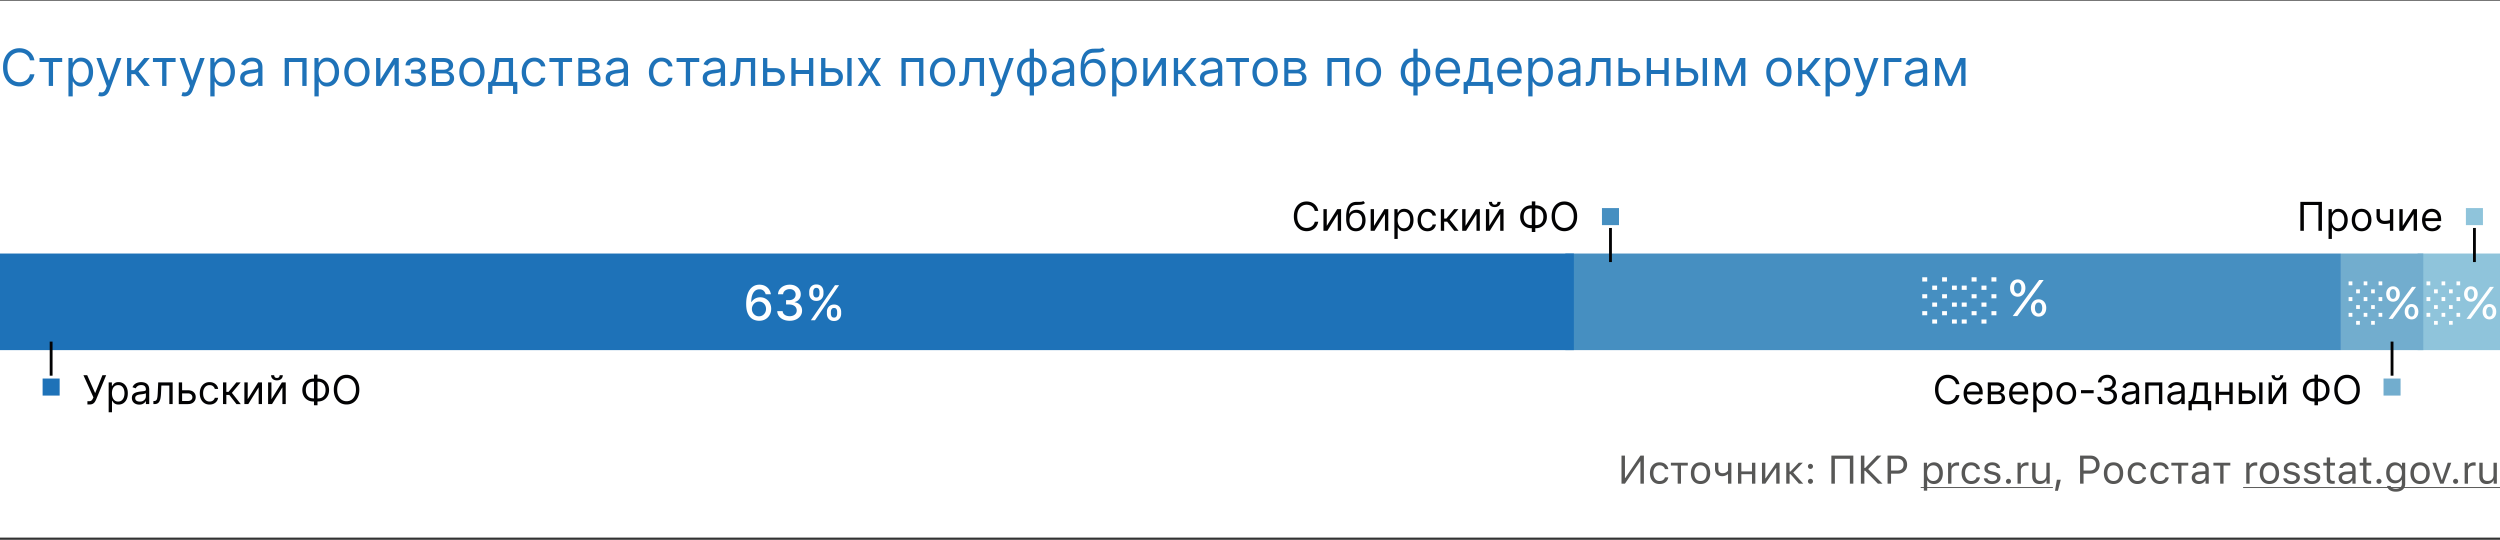 <svg xmlns="http://www.w3.org/2000/svg" fill="none" viewBox="0 0 880 190"><rect x="0" y="0" width="880" height="190" fill="#333333" stroke="none"/><path fill="#fff" d="M0 .243h880v189H0z"/><path fill="#8FC4DB" d="M880 89.243h-29v34h29v-34z"/><path fill="#72ADCE" d="M853 89.243h-29v34h29v-34z"/><path fill="#468FC1" d="M824 89.243H551v34h273v-34z"/><path fill="#1E72B8" d="M0 89.243h554v34H0v-34z"/><path fill="#020203" fill-rule="evenodd" d="M17.5 120.243v12h1v-12h-1z" clip-rule="evenodd"/><path fill="#1E72B8" d="M15 139.243h6v-6h-6v6z"/><path fill="#020203" fill-rule="evenodd" d="M871.5 92.243v-12h-1v12h1z" clip-rule="evenodd"/><path fill="#8FC4DB" d="M874 73.243h-6v6h6v-6z"/><path fill="#1E72B8" d="M12.12 21.243h-1.586a3.298 3.298 0 0 0-1.336-2.071 3.582 3.582 0 0 0-1.093-.537c-.4-.12-.818-.179-1.253-.179-.792 0-1.51.2-2.154.601-.64.4-1.148.99-1.528 1.77-.375.78-.562 1.737-.562 2.87 0 1.134.187 2.09.562 2.87.38.78.889 1.37 1.528 1.771.643.4 1.362.601 2.154.601.435 0 .852-.06 1.253-.179.4-.12.765-.296 1.093-.53a3.36 3.36 0 0 0 1.336-2.077h1.585a5.28 5.28 0 0 1-.652 1.795 4.909 4.909 0 0 1-1.176 1.349 5.152 5.152 0 0 1-1.579.837c-.58.192-1.2.288-1.86.288-1.116 0-2.11-.273-2.979-.818-.869-.546-1.553-1.321-2.051-2.327-.499-1.006-.748-2.199-.748-3.58 0-1.38.249-2.573.748-3.579.498-1.006 1.182-1.781 2.051-2.327.87-.545 1.863-.818 2.98-.818.66 0 1.28.096 1.86.288.583.192 1.11.473 1.578.844.469.366.86.814 1.176 1.342.316.524.533 1.123.652 1.796zM13.914 21.831v-1.406h7.977v1.406h-3.222v8.412h-1.508v-8.412h-3.247zM24.091 33.925v-13.5h1.458v1.56h.179c.11-.17.264-.388.46-.652.2-.269.486-.508.857-.716.375-.213.882-.32 1.52-.32.828 0 1.556.207 2.187.62.63.413 1.123 1 1.477 1.758.353.758.53 1.653.53 2.684 0 1.04-.177 1.942-.53 2.704-.354.759-.844 1.347-1.47 1.765-.627.413-1.35.62-2.168.62-.63 0-1.135-.105-1.514-.314-.38-.213-.672-.454-.876-.722a9.675 9.675 0 0 1-.473-.677H25.6v5.19h-1.509zm1.483-8.591c0 .741.11 1.396.326 1.962.218.563.535 1.004.953 1.323.417.316.929.474 1.534.474.63 0 1.157-.167 1.579-.5.426-.336.745-.788.959-1.354a5.318 5.318 0 0 0 .326-1.905c0-.69-.107-1.313-.32-1.866-.209-.559-.526-1-.952-1.324-.422-.328-.953-.492-1.592-.492-.614 0-1.13.156-1.547.467-.418.307-.733.737-.946 1.29-.213.55-.32 1.192-.32 1.925zM35.68 33.925c-.255 0-.483-.021-.684-.064a1.805 1.805 0 0 1-.415-.115l.383-1.33c.367.094.69.128.972.103.281-.026.53-.152.748-.377.221-.222.424-.582.607-1.08l.281-.768-3.63-9.87h1.636l2.71 7.825h.103l2.71-7.824h1.636l-4.168 11.25c-.187.507-.42.927-.696 1.26a2.612 2.612 0 0 1-.965.747 2.977 2.977 0 0 1-1.228.243zM44.728 30.243v-9.818h1.509v4.27h.997l3.528-4.27h1.944l-3.964 4.73 4.015 5.088h-1.944l-3.221-4.142h-1.355v4.142h-1.509zM53.834 21.831v-1.406h7.977v1.406h-3.222v8.412h-1.508v-8.412h-3.247zM64.983 33.925c-.256 0-.484-.021-.684-.064a1.805 1.805 0 0 1-.415-.115l.383-1.33c.367.094.69.128.972.103.28-.026.53-.152.748-.377.221-.222.424-.582.607-1.08l.281-.768-3.63-9.87h1.636l2.71 7.825h.102l2.71-7.824h1.637l-4.168 11.25c-.187.507-.42.927-.697 1.26a2.612 2.612 0 0 1-.965.747 2.977 2.977 0 0 1-1.227.243zM74.03 33.925v-13.5h1.458v1.56h.18c.11-.17.263-.388.46-.652.2-.269.485-.508.856-.716.375-.213.882-.32 1.521-.32.827 0 1.556.207 2.187.62.63.413 1.122 1 1.476 1.758.354.758.53 1.653.53 2.684 0 1.04-.176 1.942-.53 2.704-.354.759-.844 1.347-1.47 1.765-.627.413-1.349.62-2.167.62-.63 0-1.136-.105-1.515-.314-.38-.213-.671-.454-.876-.722a9.702 9.702 0 0 1-.473-.677h-.127v5.19h-1.51zm1.484-8.591c0 .741.109 1.396.326 1.962.217.563.535 1.004.952 1.323.418.316.93.474 1.534.474.631 0 1.157-.167 1.58-.5.425-.336.745-.788.958-1.354a5.316 5.316 0 0 0 .326-1.905c0-.69-.106-1.313-.32-1.866-.208-.559-.526-1-.952-1.324-.422-.328-.952-.492-1.592-.492-.613 0-1.129.156-1.546.467-.418.307-.733.737-.947 1.29-.213.55-.32 1.192-.32 1.925zM87.889 30.473a3.99 3.99 0 0 1-1.694-.351 2.907 2.907 0 0 1-1.208-1.03c-.298-.451-.447-.997-.447-1.636 0-.562.11-1.018.332-1.368.221-.354.518-.63.888-.83.371-.201.78-.35 1.228-.448.451-.102.905-.183 1.361-.243.597-.077 1.08-.134 1.451-.173.375-.042.648-.113.818-.21.175-.099.262-.27.262-.512v-.051c0-.63-.172-1.12-.517-1.47-.341-.35-.859-.524-1.554-.524-.72 0-1.284.157-1.694.473-.409.315-.696.652-.862 1.01l-1.432-.512c.255-.596.596-1.06 1.022-1.393.43-.337.9-.571 1.407-.703a5.837 5.837 0 0 1 1.508-.205c.316 0 .678.038 1.087.115.413.073.812.224 1.195.454.388.23.71.577.965 1.042.256.464.384 1.086.384 1.866v6.469H90.88v-1.33h-.076a2.657 2.657 0 0 1-.512.684c-.238.243-.556.45-.952.62-.396.17-.88.256-1.451.256zm.23-1.355c.597 0 1.1-.117 1.508-.351a2.394 2.394 0 0 0 1.253-2.078v-1.38c-.063.076-.204.146-.421.21-.214.06-.46.113-.742.16a33.851 33.851 0 0 1-1.445.192 5.757 5.757 0 0 0-1.099.25c-.337.11-.61.278-.818.504-.205.222-.307.524-.307.908 0 .524.194.92.582 1.189.392.264.888.396 1.489.396zM100.205 30.243v-9.818h7.721v9.818h-1.508v-8.412h-4.705v8.412h-1.508zM110.681 33.925v-13.5h1.458v1.56h.179c.11-.17.264-.388.46-.652.2-.269.486-.508.856-.716.375-.213.883-.32 1.522-.32.826 0 1.555.207 2.186.62.631.413 1.123 1 1.476 1.758.354.758.531 1.653.531 2.684 0 1.04-.177 1.942-.531 2.704-.353.759-.843 1.347-1.47 1.765-.626.413-1.348.62-2.167.62-.63 0-1.135-.105-1.515-.314-.379-.213-.671-.454-.875-.722a9.274 9.274 0 0 1-.473-.677h-.128v5.19h-1.509zm1.483-8.591c0 .741.109 1.396.326 1.962.218.563.535 1.004.953 1.323.417.316.929.474 1.534.474.63 0 1.157-.167 1.579-.5.426-.336.745-.788.958-1.354.218-.571.326-1.206.326-1.905 0-.69-.106-1.313-.319-1.866-.209-.559-.526-1-.953-1.324-.421-.328-.952-.492-1.591-.492-.614 0-1.129.156-1.547.467-.418.307-.733.737-.946 1.29-.213.55-.32 1.192-.32 1.925zM125.639 30.448c-.887 0-1.664-.211-2.333-.633-.665-.422-1.185-1.012-1.56-1.77-.371-.76-.556-1.646-.556-2.66 0-1.023.185-1.915.556-2.678.375-.763.895-1.355 1.56-1.777.669-.422 1.446-.633 2.333-.633.886 0 1.662.211 2.326.633.669.422 1.189 1.014 1.56 1.777.375.763.563 1.655.563 2.678 0 1.014-.188 1.9-.563 2.66-.371.758-.891 1.348-1.56 1.77-.664.422-1.44.633-2.326.633zm0-1.355c.673 0 1.227-.173 1.662-.518.434-.345.756-.8.965-1.362a5.208 5.208 0 0 0 .313-1.828 5.26 5.26 0 0 0-.313-1.834 3.098 3.098 0 0 0-.965-1.375c-.435-.35-.989-.524-1.662-.524-.674 0-1.228.175-1.662.524-.435.35-.757.808-.965 1.375a5.261 5.261 0 0 0-.314 1.834c0 .656.105 1.266.314 1.828.208.563.53 1.017.965 1.362.434.345.988.518 1.662.518zM133.899 28.019l4.73-7.594h1.739v9.818h-1.509v-7.594l-4.704 7.594h-1.765v-9.818h1.509v7.594zM142.517 27.737h1.611c.034.444.234.78.601 1.01.37.23.852.346 1.444.346.605 0 1.123-.124 1.553-.371.431-.252.646-.657.646-1.215 0-.328-.081-.613-.243-.856a1.6 1.6 0 0 0-.684-.576c-.294-.136-.641-.204-1.042-.204h-1.687v-1.355h1.687c.601 0 1.044-.137 1.33-.41.29-.272.434-.613.434-1.022 0-.439-.155-.79-.466-1.055-.311-.268-.752-.402-1.323-.402-.576 0-1.055.13-1.439.39-.383.255-.585.585-.607.99h-1.585c.017-.528.179-.995.486-1.4.307-.409.724-.728 1.253-.958.528-.235 1.133-.352 1.815-.352.69 0 1.289.122 1.796.364.512.239.906.565 1.183.978.281.41.422.874.422 1.394 0 .554-.156 1.001-.467 1.342a2.579 2.579 0 0 1-1.17.729v.102c.371.026.693.145.965.358.277.209.493.484.646.825.153.336.23.71.23 1.118 0 .597-.16 1.117-.479 1.56-.32.439-.759.78-1.317 1.023-.558.238-1.195.358-1.911.358-.695 0-1.317-.113-1.867-.34-.549-.23-.986-.547-1.31-.952a2.365 2.365 0 0 1-.505-1.419zM152.025 30.243v-9.818h4.014c1.057 0 1.897.238 2.519.716.622.477.933 1.108.933 1.892 0 .596-.177 1.059-.531 1.387-.353.324-.807.543-1.361.658a2.8 2.8 0 0 1 1.055.384c.345.204.63.486.856.843.226.354.339.789.339 1.305 0 .502-.128.952-.384 1.348-.255.397-.622.71-1.099.94-.477.23-1.048.345-1.713.345h-4.628zm1.432-1.38h3.196c.52 0 .927-.124 1.221-.371.294-.248.441-.584.441-1.01 0-.507-.147-.906-.441-1.196-.294-.294-.701-.44-1.221-.44h-3.196v3.016zm0-4.322h2.582c.405 0 .752-.055 1.042-.166a1.47 1.47 0 0 0 .665-.486 1.23 1.23 0 0 0 .236-.754c0-.413-.172-.737-.517-.972-.345-.238-.821-.358-1.426-.358h-2.582v2.736zM166.121 30.448c-.886 0-1.664-.211-2.333-.633-.665-.422-1.185-1.012-1.56-1.77-.37-.76-.556-1.646-.556-2.66 0-1.023.186-1.915.556-2.678.375-.763.895-1.355 1.56-1.777.669-.422 1.447-.633 2.333-.633.887 0 1.662.211 2.327.633.669.422 1.189 1.014 1.559 1.777.375.763.563 1.655.563 2.678 0 1.014-.188 1.9-.563 2.66-.37.758-.89 1.348-1.559 1.77-.665.422-1.44.633-2.327.633zm0-1.355c.673 0 1.227-.173 1.662-.518.435-.345.756-.8.965-1.362a5.208 5.208 0 0 0 .313-1.828 5.26 5.26 0 0 0-.313-1.834 3.09 3.09 0 0 0-.965-1.375c-.435-.35-.989-.524-1.662-.524-.673 0-1.227.175-1.662.524-.434.35-.756.808-.965 1.375a5.26 5.26 0 0 0-.313 1.834c0 .656.104 1.266.313 1.828.209.563.531 1.017.965 1.362.435.345.989.518 1.662.518zM171.824 33.056v-4.22h.819c.2-.208.372-.434.517-.677.145-.243.271-.53.378-.863.11-.336.204-.745.281-1.227.076-.486.145-1.072.204-1.758l.333-3.886h6.238v8.412h1.509v4.219h-1.509v-2.813h-7.261v2.813h-1.509zm2.532-4.22h4.73v-7.005h-3.324l-.256 2.48a27.51 27.51 0 0 1-.396 2.691c-.158.767-.409 1.379-.754 1.835zM188.094 30.448c-.921 0-1.713-.218-2.378-.652-.665-.435-1.176-1.034-1.534-1.797-.358-.762-.537-1.634-.537-2.614 0-.997.183-1.877.55-2.64.37-.767.886-1.366 1.547-1.796.664-.435 1.44-.652 2.326-.652.691 0 1.313.128 1.867.383a3.568 3.568 0 0 1 1.361 1.074c.354.46.573.998.659 1.611h-1.509c-.115-.447-.371-.843-.767-1.189-.392-.35-.92-.524-1.585-.524-.588 0-1.104.153-1.547.46-.439.303-.782.731-1.029 1.285-.243.55-.365 1.196-.365 1.937 0 .759.12 1.419.358 1.982.243.562.584.999 1.023 1.31.443.31.963.466 1.56.466.392 0 .748-.068 1.067-.204.32-.136.59-.333.812-.588.222-.256.379-.563.473-.92h1.509a3.511 3.511 0 0 1-.633 1.566c-.333.46-.774.826-1.323 1.099-.546.268-1.181.403-1.905.403zM193.386 21.831v-1.406h7.978v1.406h-3.222v8.412h-1.508v-8.412h-3.248zM203.564 30.243v-9.818h4.014c1.057 0 1.897.238 2.519.716.622.477.933 1.108.933 1.892 0 .596-.177 1.059-.53 1.387-.354.324-.808.543-1.362.658a2.8 2.8 0 0 1 1.055.384c.345.204.63.486.856.843.226.354.339.789.339 1.305 0 .502-.128.952-.384 1.348-.255.397-.622.71-1.099.94-.477.23-1.048.345-1.713.345h-4.628zm1.432-1.38h3.196c.52 0 .927-.124 1.221-.371.294-.248.441-.584.441-1.01 0-.507-.147-.906-.441-1.196-.294-.294-.701-.44-1.221-.44h-3.196v3.016zm0-4.322h2.582c.405 0 .752-.055 1.042-.166a1.47 1.47 0 0 0 .665-.486 1.23 1.23 0 0 0 .237-.754c0-.413-.173-.737-.518-.972-.345-.238-.821-.358-1.426-.358h-2.582v2.736zM216.561 30.473a3.99 3.99 0 0 1-1.694-.351 2.905 2.905 0 0 1-1.208-1.03c-.299-.451-.448-.997-.448-1.636 0-.562.111-1.018.333-1.368.221-.354.517-.63.888-.83.371-.201.78-.35 1.227-.448a14.97 14.97 0 0 1 1.362-.243c.597-.077 1.08-.134 1.451-.173.375-.042.648-.113.818-.21.175-.099.262-.27.262-.512v-.051c0-.63-.172-1.12-.518-1.47-.34-.35-.858-.524-1.553-.524-.72 0-1.285.157-1.694.473-.409.315-.696.652-.863 1.01l-1.431-.512c.255-.596.596-1.06 1.022-1.393a3.833 3.833 0 0 1 1.407-.703 5.833 5.833 0 0 1 1.508-.205c.315 0 .678.038 1.087.115.413.073.812.224 1.195.454.388.23.71.577.965 1.042.256.464.384 1.086.384 1.866v6.469h-1.509v-1.33h-.076a2.668 2.668 0 0 1-.512.684c-.238.243-.556.45-.952.62-.397.17-.88.256-1.451.256zm.23-1.355c.596 0 1.099-.117 1.508-.351a2.393 2.393 0 0 0 1.253-2.078v-1.38c-.064.076-.204.146-.422.21-.213.06-.46.113-.741.16a34.01 34.01 0 0 1-1.445.192 5.755 5.755 0 0 0-1.099.25c-.337.11-.61.278-.818.504-.205.222-.307.524-.307.908 0 .524.194.92.582 1.189.392.264.888.396 1.489.396zM232.865 30.448c-.92 0-1.713-.218-2.378-.652-.664-.435-1.176-1.034-1.534-1.797-.358-.762-.537-1.634-.537-2.614 0-.997.184-1.877.55-2.64.371-.767.886-1.366 1.547-1.796.665-.435 1.44-.652 2.327-.652.69 0 1.312.128 1.866.383a3.578 3.578 0 0 1 1.362 1.074c.353.46.573.998.658 1.611h-1.508c-.116-.447-.371-.843-.767-1.189-.393-.35-.921-.524-1.586-.524-.588 0-1.103.153-1.547.46-.439.303-.782.731-1.029 1.285-.243.55-.364 1.196-.364 1.937 0 .759.119 1.419.358 1.982.243.562.584.999 1.023 1.31.443.31.963.466 1.559.466.392 0 .748-.068 1.068-.204.319-.136.59-.333.812-.588.221-.256.379-.563.473-.92h1.508a3.488 3.488 0 0 1-.633 1.566 3.53 3.53 0 0 1-1.323 1.099c-.545.268-1.18.403-1.905.403zM238.158 21.831v-1.406h7.977v1.406h-3.221v8.412h-1.509v-8.412h-3.247zM250.715 30.473a3.99 3.99 0 0 1-1.694-.351 2.905 2.905 0 0 1-1.208-1.03c-.298-.451-.447-.997-.447-1.636 0-.562.11-1.018.332-1.368.222-.354.518-.63.889-.83.37-.201.779-.35 1.227-.448.451-.102.905-.183 1.361-.243a62.56 62.56 0 0 1 1.451-.173c.375-.042.648-.113.818-.21.175-.099.263-.27.263-.512v-.051c0-.63-.173-1.12-.518-1.47-.341-.35-.859-.524-1.553-.524-.721 0-1.285.157-1.694.473-.409.315-.697.652-.863 1.01l-1.432-.512c.256-.596.596-1.06 1.023-1.393.43-.337.899-.571 1.406-.703a5.833 5.833 0 0 1 1.508-.205c.316 0 .678.038 1.087.115.413.073.812.224 1.195.454.388.23.71.577.966 1.042.255.464.383 1.086.383 1.866v6.469h-1.508v-1.33h-.077c-.102.214-.273.442-.512.684-.238.243-.556.45-.952.62-.396.17-.88.256-1.451.256zm.23-1.355c.597 0 1.1-.117 1.509-.351a2.397 2.397 0 0 0 1.253-2.078v-1.38c-.064.076-.205.146-.422.21-.213.06-.461.113-.742.16a33.301 33.301 0 0 1-1.444.192 5.765 5.765 0 0 0-1.1.25c-.337.11-.609.278-.818.504-.205.222-.307.524-.307.908 0 .524.194.92.582 1.189.392.264.888.396 1.489.396zM257.099 30.243v-1.406h.358c.294 0 .539-.058.735-.173.196-.12.354-.326.473-.62.124-.298.218-.712.281-1.24.069-.532.118-1.21.147-2.032l.179-4.347h6.546v9.818h-1.509v-8.412h-3.605l-.153 3.503a15.827 15.827 0 0 1-.218 2.128c-.106.61-.27 1.121-.492 1.535a2.252 2.252 0 0 1-.869.933c-.362.209-.816.313-1.361.313h-.512zM269.89 23.979h2.812c1.151 0 2.031.292 2.64.876.609.583.914 1.323.914 2.218 0 .588-.136 1.122-.409 1.604a2.968 2.968 0 0 1-1.202 1.144c-.528.281-1.176.422-1.943.422h-4.116v-9.818h1.508v8.412h2.608c.597 0 1.087-.158 1.47-.473.384-.316.576-.72.576-1.215 0-.52-.192-.944-.576-1.272-.383-.328-.873-.492-1.47-.492h-2.812V23.98zM285.123 24.644v1.406h-5.42v-1.406h5.42zm-5.062-4.22v9.819h-1.509v-9.818h1.509zm6.213 0v9.819h-1.508v-9.818h1.508zM290.333 23.979h2.812c1.151 0 2.031.292 2.64.876.61.583.914 1.323.914 2.218 0 .588-.136 1.122-.409 1.604-.272.477-.673.859-1.201 1.144-.529.281-1.176.422-1.944.422h-4.116v-9.818h1.509v8.412h2.607c.597 0 1.087-.158 1.471-.473.383-.316.575-.72.575-1.215 0-.52-.192-.944-.575-1.272-.384-.328-.874-.492-1.471-.492h-2.812V23.98zm7.926 6.264v-9.818h1.509v9.818h-1.509zM303.654 20.425l2.352 4.014 2.353-4.014h1.738l-3.17 4.909 3.17 4.909h-1.738l-2.353-3.81-2.352 3.81h-1.739l3.12-4.909-3.12-4.91h1.739zM317.312 30.243v-9.818h7.722v9.818h-1.509v-8.412h-4.704v8.412h-1.509zM331.777 30.448c-.886 0-1.664-.211-2.333-.633-.664-.422-1.184-1.012-1.559-1.77-.371-.76-.556-1.646-.556-2.66 0-1.023.185-1.915.556-2.678.375-.763.895-1.355 1.559-1.777.669-.422 1.447-.633 2.333-.633.887 0 1.662.211 2.327.633.669.422 1.189 1.014 1.56 1.777.375.763.562 1.655.562 2.678 0 1.014-.187 1.9-.562 2.66-.371.758-.891 1.348-1.56 1.77-.665.422-1.44.633-2.327.633zm0-1.355c.674 0 1.228-.173 1.662-.518.435-.345.757-.8.966-1.362a5.231 5.231 0 0 0 .313-1.828c0-.656-.105-1.268-.313-1.834a3.092 3.092 0 0 0-.966-1.375c-.434-.35-.988-.524-1.662-.524-.673 0-1.227.175-1.662.524-.434.35-.756.808-.965 1.375a5.26 5.26 0 0 0-.313 1.834c0 .656.104 1.266.313 1.828.209.563.531 1.017.965 1.362.435.345.989.518 1.662.518zM337.66 30.243v-1.406h.358c.294 0 .539-.058.735-.173.196-.12.353-.326.473-.62.123-.298.217-.712.281-1.24.068-.532.117-1.21.147-2.032l.179-4.347h6.545v9.818h-1.508v-8.412h-3.605l-.154 3.503a15.84 15.84 0 0 1-.217 2.128c-.106.61-.271 1.121-.492 1.535a2.252 2.252 0 0 1-.869.933c-.363.209-.816.313-1.362.313h-.511zM349.766 33.925c-.255 0-.483-.021-.684-.064a1.793 1.793 0 0 1-.415-.115l.383-1.33c.367.094.691.128.972.103.281-.026.53-.152.748-.377.221-.222.424-.582.607-1.08l.281-.768-3.63-9.87h1.636l2.71 7.825h.102l2.711-7.824h1.636l-4.168 11.25c-.187.507-.419.927-.696 1.26a2.61 2.61 0 0 1-.966.747 2.975 2.975 0 0 1-1.227.243zM362.451 33.593v-16.44h1.509v16.44h-1.509zm0-3.145c-.665 0-1.27-.12-1.815-.358a4.054 4.054 0 0 1-1.406-1.03 4.726 4.726 0 0 1-.908-1.604 6.363 6.363 0 0 1-.32-2.07c0-.768.107-1.463.32-2.085a4.716 4.716 0 0 1 .908-1.61c.392-.448.86-.791 1.406-1.03a4.41 4.41 0 0 1 1.815-.364h.46v10.15h-.46zm0-1.355h.256v-7.44h-.256c-.503 0-.939.101-1.31.306-.371.2-.678.475-.921.825a3.817 3.817 0 0 0-.537 1.188 5.655 5.655 0 0 0-.172 1.413c0 .656.104 1.266.313 1.828.209.563.531 1.017.965 1.362.435.345.989.518 1.662.518zm1.509 1.355h-.46V20.297h.46c.665 0 1.27.122 1.815.364a3.948 3.948 0 0 1 1.406 1.03c.392.447.695.984.908 1.61.213.622.32 1.317.32 2.084 0 .759-.107 1.449-.32 2.071a4.726 4.726 0 0 1-.908 1.605c-.392.443-.86.786-1.406 1.029a4.476 4.476 0 0 1-1.815.358zm0-1.355c.507 0 .944-.099 1.31-.295.371-.2.676-.473.914-.818.243-.35.422-.745.537-1.189.119-.447.179-.916.179-1.406a5.26 5.26 0 0 0-.313-1.834 3.098 3.098 0 0 0-.965-1.375c-.435-.35-.989-.524-1.662-.524h-.256v7.44h.256zM373.604 30.473a3.99 3.99 0 0 1-1.694-.351 2.905 2.905 0 0 1-1.208-1.03c-.299-.451-.448-.997-.448-1.636 0-.562.111-1.018.333-1.368.221-.354.517-.63.888-.83.371-.201.78-.35 1.227-.448a14.97 14.97 0 0 1 1.362-.243c.597-.077 1.08-.134 1.451-.173.375-.042.648-.113.818-.21.175-.099.262-.27.262-.512v-.051c0-.63-.172-1.12-.518-1.47-.34-.35-.858-.524-1.553-.524-.72 0-1.285.157-1.694.473-.409.315-.696.652-.863 1.01l-1.431-.512c.255-.596.596-1.06 1.022-1.393a3.833 3.833 0 0 1 1.407-.703 5.833 5.833 0 0 1 1.508-.205c.315 0 .678.038 1.087.115.413.073.812.224 1.195.454.388.23.71.577.965 1.042.256.464.384 1.086.384 1.866v6.469h-1.509v-1.33h-.076a2.668 2.668 0 0 1-.512.684c-.238.243-.556.45-.952.62-.397.17-.88.256-1.451.256zm.23-1.355c.596 0 1.099-.117 1.508-.351a2.393 2.393 0 0 0 1.253-2.078v-1.38c-.064.076-.204.146-.422.21-.213.06-.46.113-.741.16a34.01 34.01 0 0 1-1.445.192 5.755 5.755 0 0 0-1.099.25c-.337.11-.61.278-.818.504-.205.222-.307.524-.307.908 0 .524.194.92.582 1.189.392.264.888.396 1.489.396zM388.144 16.743l.767.92c-.298.29-.643.493-1.035.608a5.797 5.797 0 0 1-1.33.21c-.494.026-1.044.052-1.649.077-.682.026-1.247.192-1.694.499-.447.307-.793.75-1.036 1.33-.242.58-.398 1.29-.466 2.134h.128c.332-.613.792-1.065 1.38-1.355a4.224 4.224 0 0 1 1.892-.434c.767 0 1.458.179 2.071.537.614.358 1.1.888 1.458 1.591.358.703.537 1.57.537 2.602 0 1.027-.183 1.913-.55 2.659-.362.746-.871 1.32-1.528 1.726-.652.4-1.417.6-2.294.6-.878 0-1.647-.206-2.308-.62-.66-.417-1.174-1.035-1.54-1.853-.367-.823-.55-1.839-.55-3.05v-1.047c0-2.186.371-3.844 1.112-4.973.746-1.13 1.867-1.713 3.362-1.752.529-.017 1-.021 1.413-.013.413.009.773-.01 1.08-.057.307-.047.567-.16.78-.339zm-3.349 12.35c.592 0 1.101-.15 1.527-.448.431-.298.761-.718.991-1.26.23-.545.345-1.186.345-1.923 0-.716-.117-1.325-.351-1.828-.23-.503-.561-.887-.991-1.15-.43-.265-.946-.397-1.547-.397-.439 0-.833.074-1.182.224-.35.149-.648.368-.895.658a3.09 3.09 0 0 0-.576 1.061 5.033 5.033 0 0 0-.211 1.432c0 1.1.258 1.98.774 2.64.515.66 1.221.99 2.116.99zM391.474 33.925v-13.5h1.458v1.56h.179c.11-.17.264-.388.46-.652.2-.269.486-.508.856-.716.375-.213.883-.32 1.522-.32.826 0 1.555.207 2.186.62.631.413 1.123 1 1.476 1.758.354.758.531 1.653.531 2.684 0 1.04-.177 1.942-.531 2.704-.353.759-.843 1.347-1.47 1.765-.626.413-1.349.62-2.167.62-.63 0-1.135-.105-1.515-.314-.379-.213-.671-.454-.875-.722a9.274 9.274 0 0 1-.473-.677h-.128v5.19h-1.509zm1.483-8.591c0 .741.109 1.396.326 1.962.218.563.535 1.004.953 1.323.417.316.929.474 1.534.474.63 0 1.157-.167 1.579-.5.426-.336.745-.788.958-1.354.218-.571.326-1.206.326-1.905 0-.69-.106-1.313-.319-1.866-.209-.559-.526-1-.953-1.324-.421-.328-.952-.492-1.591-.492-.614 0-1.129.156-1.547.467-.418.307-.733.737-.946 1.29-.213.55-.32 1.192-.32 1.925zM403.952 28.019l4.73-7.594h1.738v9.818h-1.508v-7.594l-4.705 7.594h-1.764v-9.818h1.509v7.594zM413.183 30.243v-9.818h1.509v4.27h.997l3.528-4.27h1.944l-3.963 4.73 4.014 5.088h-1.943l-3.222-4.142h-1.355v4.142h-1.509zM425.74 30.473a3.985 3.985 0 0 1-1.693-.351 2.908 2.908 0 0 1-1.209-1.03c-.298-.451-.447-.997-.447-1.636 0-.562.111-1.018.332-1.368.222-.354.518-.63.889-.83.371-.201.78-.35 1.227-.448a14.97 14.97 0 0 1 1.362-.243c.596-.077 1.08-.134 1.451-.173.375-.042.647-.113.818-.21.175-.099.262-.27.262-.512v-.051c0-.63-.173-1.12-.518-1.47-.341-.35-.858-.524-1.553-.524-.72 0-1.285.157-1.694.473-.409.315-.697.652-.863 1.01l-1.432-.512c.256-.596.597-1.06 1.023-1.393.43-.337.899-.571 1.406-.703a5.84 5.84 0 0 1 1.509-.205c.315 0 .677.038 1.086.115a3.48 3.48 0 0 1 1.196.454c.388.23.709.577.965 1.042.256.464.383 1.086.383 1.866v6.469h-1.508v-1.33h-.077a2.638 2.638 0 0 1-.511.684c-.239.243-.556.45-.953.62-.396.17-.879.256-1.451.256zm.231-1.355c.596 0 1.099-.117 1.508-.351a2.39 2.39 0 0 0 .933-.908c.213-.37.32-.76.32-1.17v-1.38c-.064.076-.205.146-.422.21-.213.06-.46.113-.741.16a34.01 34.01 0 0 1-1.445.192 5.737 5.737 0 0 0-1.099.25c-.337.11-.61.278-.819.504-.204.222-.306.524-.306.908 0 .524.193.92.581 1.189.392.264.889.396 1.49.396zM431.658 21.831v-1.406h7.977v1.406h-3.221v8.412h-1.509v-8.412h-3.247zM445.315 30.448c-.887 0-1.665-.211-2.334-.633-.664-.422-1.184-1.012-1.559-1.77-.371-.76-.556-1.646-.556-2.66 0-1.023.185-1.915.556-2.678.375-.763.895-1.355 1.559-1.777.669-.422 1.447-.633 2.334-.633.886 0 1.661.211 2.326.633.669.422 1.189 1.014 1.56 1.777.375.763.562 1.655.562 2.678 0 1.014-.187 1.9-.562 2.66-.371.758-.891 1.348-1.56 1.77-.665.422-1.44.633-2.326.633zm0-1.355c.673 0 1.227-.173 1.661-.518.435-.345.757-.8.966-1.362a5.231 5.231 0 0 0 .313-1.828c0-.656-.105-1.268-.313-1.834a3.092 3.092 0 0 0-.966-1.375c-.434-.35-.988-.524-1.661-.524-.674 0-1.228.175-1.662.524-.435.35-.757.808-.966 1.375a5.284 5.284 0 0 0-.313 1.834c0 .656.105 1.266.313 1.828.209.563.531 1.017.966 1.362.434.345.988.518 1.662.518zM452.066 30.243v-9.818h4.014c1.057 0 1.897.238 2.519.716.622.477.933 1.108.933 1.892 0 .596-.177 1.059-.531 1.387-.353.324-.807.543-1.361.658a2.8 2.8 0 0 1 1.055.384c.345.204.63.486.856.843.226.354.339.789.339 1.305 0 .502-.128.952-.384 1.348-.255.397-.622.71-1.099.94-.477.23-1.048.345-1.713.345h-4.628zm1.432-1.38h3.196c.52 0 .927-.124 1.221-.371.294-.248.441-.584.441-1.01 0-.507-.147-.906-.441-1.196-.294-.294-.701-.44-1.221-.44h-3.196v3.016zm0-4.322h2.582c.405 0 .752-.055 1.042-.166a1.47 1.47 0 0 0 .665-.486 1.23 1.23 0 0 0 .236-.754c0-.413-.172-.737-.517-.972-.345-.238-.821-.358-1.426-.358h-2.582v2.736zM467.236 30.243v-9.818h7.722v9.818h-1.509v-8.412h-4.704v8.412h-1.509zM481.701 30.448c-.886 0-1.664-.211-2.333-.633-.665-.422-1.185-1.012-1.56-1.77-.37-.76-.556-1.646-.556-2.66 0-1.023.186-1.915.556-2.678.375-.763.895-1.355 1.56-1.777.669-.422 1.447-.633 2.333-.633.887 0 1.662.211 2.327.633.669.422 1.189 1.014 1.56 1.777.375.763.562 1.655.562 2.678 0 1.014-.187 1.9-.562 2.66-.371.758-.891 1.348-1.56 1.77-.665.422-1.44.633-2.327.633zm0-1.355c.674 0 1.228-.173 1.662-.518.435-.345.757-.8.965-1.362a5.208 5.208 0 0 0 .314-1.828c0-.656-.105-1.268-.314-1.834a3.082 3.082 0 0 0-.965-1.375c-.434-.35-.988-.524-1.662-.524-.673 0-1.227.175-1.662.524-.434.35-.756.808-.965 1.375a5.26 5.26 0 0 0-.313 1.834c0 .656.104 1.266.313 1.828.209.563.531 1.017.965 1.362.435.345.989.518 1.662.518zM497.504 33.593v-16.44h1.508v16.44h-1.508zm0-3.145c-.665 0-1.27-.12-1.815-.358a4.057 4.057 0 0 1-1.407-1.03 4.724 4.724 0 0 1-.907-1.604 6.363 6.363 0 0 1-.32-2.07c0-.768.107-1.463.32-2.085a4.715 4.715 0 0 1 .907-1.61c.392-.448.861-.791 1.407-1.03a4.41 4.41 0 0 1 1.815-.364h.46v10.15h-.46zm0-1.355h.256v-7.44h-.256c-.503 0-.94.101-1.31.306-.371.2-.678.475-.921.825a3.795 3.795 0 0 0-.537 1.188 5.655 5.655 0 0 0-.172 1.413c0 .656.104 1.266.313 1.828.209.563.53 1.017.965 1.362.435.345.989.518 1.662.518zm1.508 1.355h-.46V20.297h.46c.665 0 1.27.122 1.816.364a3.957 3.957 0 0 1 1.406 1.03c.392.447.695.984.908 1.61.213.622.319 1.317.319 2.084 0 .759-.106 1.449-.319 2.071a4.726 4.726 0 0 1-.908 1.605 4.063 4.063 0 0 1-1.406 1.029 4.485 4.485 0 0 1-1.816.358zm0-1.355c.508 0 .944-.099 1.311-.295.371-.2.675-.473.914-.818.243-.35.422-.745.537-1.189.119-.447.179-.916.179-1.406 0-.656-.105-1.268-.313-1.834a3.092 3.092 0 0 0-.966-1.375c-.434-.35-.988-.524-1.662-.524h-.255v7.44h.255zM509.884 30.448c-.946 0-1.762-.21-2.448-.627a4.206 4.206 0 0 1-1.579-1.764c-.367-.759-.55-1.64-.55-2.646s.183-1.892.55-2.66c.371-.77.886-1.372 1.547-1.802.664-.435 1.44-.652 2.326-.652.512 0 1.017.085 1.515.256.499.17.953.447 1.362.83.409.38.735.883.978 1.51.243.626.364 1.397.364 2.313v.64h-7.568V24.54h6.034c0-.554-.111-1.048-.332-1.483a2.51 2.51 0 0 0-.934-1.029c-.4-.251-.873-.377-1.419-.377-.601 0-1.12.15-1.559.448a2.946 2.946 0 0 0-1.004 1.15c-.234.473-.351.98-.351 1.521v.87c0 .741.127 1.37.383 1.885.26.512.62.902 1.08 1.17.461.264.995.396 1.605.396.396 0 .754-.055 1.074-.166.323-.115.603-.285.837-.511a2.33 2.33 0 0 0 .543-.857l1.458.41a3.242 3.242 0 0 1-.774 1.303c-.362.371-.809.661-1.342.87-.533.204-1.131.307-1.796.307zM515.196 33.056v-4.22h.818a3.726 3.726 0 0 0 .895-1.54c.11-.336.204-.745.281-1.227.077-.486.145-1.072.204-1.758l.333-3.886h6.238v8.412h1.509v4.219h-1.509v-2.813h-7.261v2.813h-1.508zm2.531-4.22h4.73v-7.005h-3.324l-.256 2.48a27.51 27.51 0 0 1-.396 2.691c-.158.767-.409 1.379-.754 1.835zM531.593 30.448c-.946 0-1.762-.21-2.448-.627a4.2 4.2 0 0 1-1.579-1.764c-.367-.759-.55-1.64-.55-2.646s.183-1.892.55-2.66c.37-.77.886-1.372 1.547-1.802.664-.435 1.44-.652 2.326-.652.512 0 1.017.085 1.515.256.499.17.953.447 1.362.83.409.38.735.883.978 1.51.243.626.364 1.397.364 2.313v.64h-7.568V24.54h6.034c0-.554-.111-1.048-.332-1.483a2.51 2.51 0 0 0-.934-1.029c-.4-.251-.873-.377-1.419-.377-.601 0-1.12.15-1.559.448-.435.294-.77.677-1.004 1.15-.234.473-.351.98-.351 1.521v.87c0 .741.127 1.37.383 1.885.26.512.62.902 1.08 1.17.461.264.995.396 1.605.396.396 0 .754-.055 1.074-.166.323-.115.603-.285.837-.511a2.33 2.33 0 0 0 .543-.857l1.458.41a3.242 3.242 0 0 1-.774 1.303c-.362.371-.809.661-1.342.87-.533.204-1.132.307-1.796.307zM537.953 33.925v-13.5h1.457v1.56h.179c.111-.17.264-.388.46-.652.201-.269.486-.508.857-.716.375-.213.882-.32 1.521-.32.827 0 1.556.207 2.186.62.631.413 1.123 1 1.477 1.758.354.758.53 1.653.53 2.684 0 1.04-.176 1.942-.53 2.704-.354.759-.844 1.347-1.47 1.765-.627.413-1.349.62-2.167.62-.631 0-1.136-.105-1.515-.314-.379-.213-.671-.454-.876-.722a9.95 9.95 0 0 1-.473-.677h-.128v5.19h-1.508zm1.483-8.591c0 .741.108 1.396.326 1.962.217.563.535 1.004.952 1.323.418.316.929.474 1.534.474.631 0 1.157-.167 1.579-.5.426-.336.746-.788.959-1.354a5.325 5.325 0 0 0 .326-1.905c0-.69-.107-1.313-.32-1.866-.209-.559-.526-1-.952-1.324-.422-.328-.953-.492-1.592-.492-.613 0-1.129.156-1.547.467-.417.307-.733.737-.946 1.29-.213.55-.319 1.192-.319 1.925zM551.811 30.473a3.99 3.99 0 0 1-1.694-.351 2.905 2.905 0 0 1-1.208-1.03c-.298-.451-.448-.997-.448-1.636 0-.562.111-1.018.333-1.368.221-.354.518-.63.888-.83.371-.201.78-.35 1.227-.448a14.97 14.97 0 0 1 1.362-.243c.597-.077 1.08-.134 1.451-.173.375-.042.648-.113.818-.21.175-.099.262-.27.262-.512v-.051c0-.63-.172-1.12-.518-1.47-.34-.35-.858-.524-1.553-.524-.72 0-1.285.157-1.694.473-.409.315-.696.652-.863 1.01l-1.431-.512c.255-.596.596-1.06 1.022-1.393a3.833 3.833 0 0 1 1.407-.703 5.833 5.833 0 0 1 1.508-.205c.315 0 .678.038 1.087.115.413.073.812.224 1.195.454.388.23.71.577.965 1.042.256.464.384 1.086.384 1.866v6.469h-1.509v-1.33h-.076a2.668 2.668 0 0 1-.512.684c-.238.243-.556.45-.952.62-.397.17-.88.256-1.451.256zm.23-1.355c.596 0 1.099-.117 1.508-.351a2.393 2.393 0 0 0 1.253-2.078v-1.38c-.064.076-.204.146-.422.21-.213.06-.46.113-.741.16a34.01 34.01 0 0 1-1.445.192 5.755 5.755 0 0 0-1.099.25c-.337.11-.61.278-.818.504-.205.222-.307.524-.307.908 0 .524.194.92.582 1.189.392.264.888.396 1.489.396zM558.195 30.243v-1.406h.358c.294 0 .539-.058.735-.173.196-.12.354-.326.473-.62.123-.298.217-.712.281-1.24.068-.532.117-1.21.147-2.032l.179-4.347h6.546v9.818h-1.509v-8.412H561.8l-.153 3.503a15.992 15.992 0 0 1-.218 2.128c-.106.61-.27 1.121-.492 1.535a2.252 2.252 0 0 1-.869.933c-.363.209-.816.313-1.362.313h-.511zM570.985 23.979h2.813c1.15 0 2.03.292 2.64.876.609.583.914 1.323.914 2.218 0 .588-.137 1.122-.409 1.604-.273.477-.674.859-1.202 1.144-.528.281-1.176.422-1.943.422h-4.117v-9.818h1.509v8.412h2.608c.596 0 1.086-.158 1.47-.473a1.5 1.5 0 0 0 .575-1.215c0-.52-.191-.944-.575-1.272-.384-.328-.874-.492-1.47-.492h-2.813V23.98zM586.219 24.644v1.406h-5.42v-1.406h5.42zm-5.062-4.22v9.819h-1.509v-9.818h1.509zm6.213 0v9.819h-1.509v-9.818h1.509zM591.429 23.979h2.812c1.151 0 2.031.292 2.64.876.609.583.914 1.323.914 2.218 0 .588-.136 1.122-.409 1.604a2.968 2.968 0 0 1-1.202 1.144c-.528.281-1.176.422-1.943.422h-4.116v-9.818h1.508v8.412h2.608c.597 0 1.087-.158 1.47-.473.384-.316.576-.72.576-1.215 0-.52-.192-.944-.576-1.272-.383-.328-.873-.492-1.47-.492h-2.812V23.98zm7.926 6.264v-9.818h1.508v9.818h-1.508zM608.994 28.198l3.426-7.773h1.432l-4.244 9.818h-1.228l-4.167-9.818h1.406l3.375 7.773zm-3.861-7.773v9.818h-1.508v-9.818h1.508zm7.722 9.818v-9.818h1.508v9.818h-1.508zM626.176 30.448c-.887 0-1.664-.211-2.333-.633-.665-.422-1.185-1.012-1.56-1.77-.371-.76-.556-1.646-.556-2.66 0-1.023.185-1.915.556-2.678.375-.763.895-1.355 1.56-1.777.669-.422 1.446-.633 2.333-.633.886 0 1.662.211 2.327.633.669.422 1.188 1.014 1.559 1.777.375.763.563 1.655.563 2.678 0 1.014-.188 1.9-.563 2.66-.371.758-.89 1.348-1.559 1.77-.665.422-1.441.633-2.327.633zm0-1.355c.673 0 1.227-.173 1.662-.518.434-.345.756-.8.965-1.362a5.208 5.208 0 0 0 .313-1.828 5.26 5.26 0 0 0-.313-1.834 3.098 3.098 0 0 0-.965-1.375c-.435-.35-.989-.524-1.662-.524-.673 0-1.227.175-1.662.524a3.09 3.09 0 0 0-.965 1.375 5.261 5.261 0 0 0-.314 1.834c0 .656.105 1.266.314 1.828.209.563.53 1.017.965 1.362.435.345.989.518 1.662.518zM632.927 30.243v-9.818h1.509v4.27h.997l3.529-4.27h1.943l-3.963 4.73 4.014 5.088h-1.943l-3.222-4.142h-1.355v4.142h-1.509zM642.595 33.925v-13.5h1.458v1.56h.179c.111-.17.264-.388.46-.652.2-.269.486-.508.857-.716.375-.213.882-.32 1.521-.32.827 0 1.555.207 2.186.62.631.413 1.123 1 1.476 1.758.354.758.531 1.653.531 2.684 0 1.04-.177 1.942-.531 2.704-.353.759-.843 1.347-1.47 1.765-.626.413-1.348.62-2.167.62-.63 0-1.135-.105-1.514-.314-.38-.213-.672-.454-.876-.722a9.6 9.6 0 0 1-.473-.677h-.128v5.19h-1.509zm1.483-8.591c0 .741.109 1.396.326 1.962.218.563.535 1.004.953 1.323.417.316.929.474 1.534.474.631 0 1.157-.167 1.579-.5.426-.336.745-.788.959-1.354a5.325 5.325 0 0 0 .326-1.905c0-.69-.107-1.313-.32-1.866-.209-.559-.526-1-.953-1.324-.421-.328-.952-.492-1.591-.492-.614 0-1.129.156-1.547.467-.418.307-.733.737-.946 1.29-.213.55-.32 1.192-.32 1.925zM654.184 33.925c-.255 0-.483-.021-.684-.064a1.793 1.793 0 0 1-.415-.115l.383-1.33c.367.094.691.128.972.103.281-.026.53-.152.748-.377.221-.222.424-.582.607-1.08l.281-.768-3.63-9.87h1.636l2.71 7.825h.102l2.711-7.824h1.636l-4.168 11.25c-.187.507-.419.927-.696 1.26a2.61 2.61 0 0 1-.966.747 2.975 2.975 0 0 1-1.227.243zM669.292 20.425v1.406h-4.551v8.412h-1.509v-9.818h6.06zM673.873 30.473a3.99 3.99 0 0 1-1.694-.351 2.912 2.912 0 0 1-1.208-1.03c-.298-.451-.447-.997-.447-1.636 0-.562.111-1.018.332-1.368.222-.354.518-.63.889-.83.37-.201.78-.35 1.227-.448.452-.102.906-.183 1.361-.243a62.56 62.56 0 0 1 1.451-.173c.375-.042.648-.113.819-.21.174-.099.262-.27.262-.512v-.051c0-.63-.173-1.12-.518-1.47-.341-.35-.859-.524-1.553-.524-.72 0-1.285.157-1.694.473-.409.315-.697.652-.863 1.01l-1.432-.512c.256-.596.597-1.06 1.023-1.393.43-.337.899-.571 1.406-.703a5.835 5.835 0 0 1 1.509-.205c.315 0 .677.038 1.086.115a3.48 3.48 0 0 1 1.196.454c.387.23.709.577.965 1.042.255.464.383 1.086.383 1.866v6.469h-1.508v-1.33h-.077c-.102.214-.273.442-.511.684-.239.243-.556.45-.953.62-.396.17-.88.256-1.451.256zm.23-1.355c.597 0 1.1-.117 1.509-.351a2.397 2.397 0 0 0 1.253-2.078v-1.38c-.064.076-.205.146-.422.21-.213.06-.46.113-.742.16a33.94 33.94 0 0 1-1.444.192 5.765 5.765 0 0 0-1.1.25 1.9 1.9 0 0 0-.818.504c-.204.222-.307.524-.307.908 0 .524.194.92.582 1.189.392.264.889.396 1.489.396zM686.496 28.198l3.426-7.773h1.432l-4.244 9.818h-1.228l-4.167-9.818h1.406l3.375 7.773zm-3.861-7.773v9.818h-1.508v-9.818h1.508zm7.722 9.818v-9.818h1.508v9.818h-1.508z"/><path fill="#020203" d="M30.77 142.382v-1.153h.636c.245 0 .451-.048.617-.144.169-.096.308-.221.417-.373.113-.153.206-.312.279-.478l.159-.377-3.52-7.796h1.332l2.804 6.324 2.566-6.324h1.312l-3.52 8.531c-.139.319-.298.614-.477.885a1.948 1.948 0 0 1-.72.657c-.303.165-.712.248-1.229.248h-.656zM38.25 145.107v-10.5h1.133v1.213h.14c.085-.133.205-.302.357-.507a2.09 2.09 0 0 1 .666-.557c.292-.166.687-.249 1.184-.249.643 0 1.21.161 1.7.482.49.322.873.778 1.148 1.368.275.59.413 1.286.413 2.088 0 .808-.138 1.509-.413 2.103-.275.59-.656 1.047-1.143 1.372-.487.321-1.049.482-1.685.482-.49 0-.884-.081-1.179-.244a2.171 2.171 0 0 1-.68-.561 7.55 7.55 0 0 1-.369-.527h-.1v4.037H38.25zm1.153-6.682c0 .577.084 1.085.254 1.526.169.438.416.781.74 1.029.325.245.723.368 1.194.368.49 0 .9-.129 1.227-.388.332-.262.58-.613.746-1.054.17-.444.254-.938.254-1.481a4.02 4.02 0 0 0-.249-1.452 2.244 2.244 0 0 0-.74-1.029c-.329-.255-.741-.383-1.239-.383-.477 0-.878.121-1.203.363-.324.239-.57.573-.735 1.004-.166.428-.249.927-.249 1.497zM49.028 142.422c-.484 0-.923-.091-1.317-.273a2.265 2.265 0 0 1-.94-.801c-.232-.351-.348-.775-.348-1.273 0-.437.086-.792.258-1.064.173-.275.403-.49.692-.646.288-.156.606-.272.954-.348.351-.079.704-.142 1.059-.189.464-.059.84-.104 1.128-.134.292-.033.504-.088.637-.164.136-.076.204-.209.204-.398v-.04c0-.49-.134-.871-.403-1.143-.265-.272-.668-.408-1.208-.408-.56 0-1 .123-1.318.368-.318.245-.541.507-.67.786l-1.114-.398c.198-.464.464-.825.795-1.084.335-.262.7-.444 1.094-.547a4.543 4.543 0 0 1 1.173-.159c.245 0 .527.03.845.09.322.056.632.174.93.353.302.179.552.449.75.81.2.361.299.845.299 1.452v5.031h-1.173v-1.034h-.06c-.08.166-.212.343-.398.532-.185.189-.432.35-.74.482-.309.133-.685.199-1.129.199zm.179-1.054c.464 0 .855-.091 1.173-.273.322-.183.564-.418.726-.706.166-.289.249-.592.249-.91v-1.074c-.05.06-.16.114-.328.164a5.527 5.527 0 0 1-.577.124c-.216.033-.426.063-.632.09-.202.023-.366.043-.492.059-.305.04-.59.105-.855.194a1.47 1.47 0 0 0-.636.393c-.16.172-.239.408-.239.706 0 .408.151.716.453.925.304.205.69.308 1.158.308zM53.993 142.243v-1.094h.279c.229 0 .42-.044.572-.134.152-.093.275-.254.367-.482.096-.232.17-.554.22-.965.052-.414.09-.941.114-1.581l.139-3.38h5.09v7.636h-1.173V135.7h-2.804l-.119 2.725a12.357 12.357 0 0 1-.169 1.655c-.083.474-.21.872-.383 1.194a1.75 1.75 0 0 1-.676.725c-.282.163-.635.244-1.059.244h-.398zM63.941 137.371h2.188c.895 0 1.58.227 2.053.681.474.454.711 1.029.711 1.725 0 .457-.106.873-.318 1.248a2.311 2.311 0 0 1-.935.89c-.41.219-.914.328-1.511.328h-3.202v-7.636h1.174v6.542h2.028c.464 0 .845-.122 1.143-.368.299-.245.448-.56.448-.944 0-.405-.15-.734-.448-.99-.298-.255-.679-.382-1.143-.382h-2.188v-1.094zM73.782 142.402c-.716 0-1.333-.169-1.85-.507a3.306 3.306 0 0 1-1.193-1.397c-.279-.593-.418-1.271-.418-2.033 0-.776.143-1.46.428-2.054a3.385 3.385 0 0 1 1.203-1.397c.517-.338 1.12-.507 1.81-.507.537 0 1.02.1 1.451.298.431.199.784.478 1.06.836.274.358.445.775.511 1.253h-1.173c-.09-.348-.288-.657-.597-.925-.304-.272-.715-.408-1.232-.408-.458 0-.859.119-1.204.358-.34.235-.608.569-.8.999-.189.428-.283.93-.283 1.507 0 .59.092 1.104.278 1.541.189.438.454.777.796 1.019.344.242.749.363 1.213.363.305 0 .581-.053.83-.159a1.72 1.72 0 0 0 .631-.457c.173-.199.295-.438.368-.716h1.173c-.066.45-.23.856-.492 1.218a2.748 2.748 0 0 1-1.029.855c-.424.209-.918.313-1.481.313zM78.5 142.243v-7.636h1.173v3.321h.775l2.745-3.321h1.511l-3.082 3.679 3.122 3.957h-1.511l-2.506-3.222h-1.054v3.222H78.5zM87.192 140.513l3.68-5.906h1.352v7.636H91.05v-5.906l-3.659 5.906H86.02v-7.636h1.173v5.906zM95.546 140.513l3.679-5.906h1.352v7.636h-1.173v-5.906l-3.66 5.906h-1.371v-7.636h1.173v5.906zm2.903-8.452h1.094c0 .537-.186.976-.557 1.318-.37.341-.875.512-1.511.512-.626 0-1.125-.171-1.496-.512-.368-.342-.552-.781-.552-1.318h1.093c0 .259.072.486.214.681.146.196.393.294.74.294.349 0 .597-.098.747-.294.152-.195.228-.422.228-.681zM110.323 133.274h1.611c.755 0 1.426.169 2.013.507a3.629 3.629 0 0 1 1.382 1.412c.335.604.502 1.303.502 2.098 0 .796-.167 1.497-.502 2.103a3.649 3.649 0 0 1-1.382 1.422c-.587.342-1.258.512-2.013.512h-1.611c-.756 0-1.427-.169-2.014-.507a3.636 3.636 0 0 1-1.382-1.412c-.335-.603-.502-1.302-.502-2.098 0-.795.167-1.496.502-2.103a3.669 3.669 0 0 1 1.382-1.422c.587-.341 1.258-.512 2.014-.512zm0 1.094c-.577 0-1.064.121-1.462.363a2.323 2.323 0 0 0-.9 1.024c-.202.441-.303.96-.303 1.556 0 .59.101 1.104.303 1.541.206.438.506.778.9 1.02.398.242.885.362 1.462.362h1.611c.576 0 1.062-.12 1.456-.362.398-.242.698-.584.9-1.025.206-.44.308-.959.308-1.556 0-.59-.102-1.103-.308-1.541a2.284 2.284 0 0 0-.9-1.019c-.394-.242-.88-.363-1.456-.363h-1.611zm1.432-2.486v10.779h-1.233v-10.779h1.233zM126.488 137.152c0 1.074-.194 2.002-.582 2.784-.388.782-.92 1.386-1.596 1.81-.676.424-1.448.636-2.316.636-.869 0-1.641-.212-2.317-.636-.676-.424-1.208-1.028-1.596-1.81-.388-.782-.582-1.71-.582-2.784 0-1.074.194-2.002.582-2.784.388-.782.92-1.385 1.596-1.81.676-.424 1.448-.636 2.317-.636.868 0 1.64.212 2.316.636.676.425 1.208 1.028 1.596 1.81.388.782.582 1.71.582 2.784zm-1.193 0c0-.882-.148-1.626-.443-2.232-.291-.607-.687-1.066-1.188-1.377a3.077 3.077 0 0 0-1.67-.468c-.617 0-1.175.156-1.676.468-.497.311-.893.77-1.188 1.377-.292.606-.438 1.35-.438 2.232 0 .882.146 1.626.438 2.232.295.607.691 1.066 1.188 1.377a3.105 3.105 0 0 0 1.676.468c.616 0 1.173-.156 1.67-.468.501-.311.897-.77 1.188-1.377.295-.606.443-1.35.443-2.232zM817.32 71.061v10.182h-1.233v-9.088h-5.13v9.088h-1.233V71.061h7.596zM819.648 84.107v-10.5h1.134v1.213h.139a9.98 9.98 0 0 1 .358-.507c.156-.21.378-.395.666-.557.292-.166.686-.249 1.183-.249.643 0 1.21.161 1.701.483.49.321.873.777 1.148 1.367.275.59.413 1.286.413 2.088 0 .809-.138 1.51-.413 2.103-.275.59-.656 1.047-1.143 1.372-.488.321-1.049.482-1.686.482-.49 0-.883-.081-1.178-.243a2.182 2.182 0 0 1-.681-.562 7.5 7.5 0 0 1-.368-.527h-.1v4.037h-1.173zm1.154-6.682c0 .577.084 1.085.253 1.526.169.438.416.78.741 1.03.325.245.722.367 1.193.367.491 0 .9-.129 1.228-.388a2.37 2.37 0 0 0 .746-1.053c.169-.445.253-.938.253-1.482 0-.537-.083-1.02-.248-1.452a2.25 2.25 0 0 0-.741-1.029c-.328-.255-.741-.383-1.238-.383-.477 0-.878.121-1.203.363-.325.239-.57.574-.736 1.004-.166.428-.248.927-.248 1.497zM831.282 81.402c-.69 0-1.295-.164-1.815-.492a3.346 3.346 0 0 1-1.213-1.377c-.288-.59-.433-1.28-.433-2.068 0-.796.145-1.49.433-2.083a3.34 3.34 0 0 1 1.213-1.383c.52-.328 1.125-.492 1.815-.492.689 0 1.292.164 1.809.492.521.329.925.79 1.213 1.383.292.593.438 1.287.438 2.083 0 .788-.146 1.478-.438 2.068a3.291 3.291 0 0 1-1.213 1.377c-.517.328-1.12.492-1.809.492zm0-1.054c.523 0 .954-.134 1.292-.403.338-.268.589-.62.751-1.058.162-.438.244-.912.244-1.422 0-.51-.082-.986-.244-1.427a2.402 2.402 0 0 0-.751-1.069c-.338-.272-.769-.408-1.292-.408-.524 0-.955.136-1.293.408a2.41 2.41 0 0 0-.751 1.069c-.162.44-.243.916-.243 1.427 0 .51.081.984.243 1.422.163.437.413.79.751 1.058.338.269.769.403 1.293.403zM842.419 73.607v7.636h-1.173v-7.636h1.173zm-.457 3.639v1.094c-.265.1-.529.187-.791.263-.261.073-.536.131-.825.174-.288.04-.605.06-.949.06-.865 0-1.56-.234-2.084-.701-.52-.468-.78-1.168-.78-2.103v-2.446h1.173v2.446c0 .391.075.713.224.964.149.252.351.44.606.562.256.123.542.184.861.184a6.2 6.2 0 0 0 1.347-.134c.404-.093.81-.214 1.218-.363zM845.745 79.513l3.679-5.906h1.353v7.636h-1.174v-5.906l-3.659 5.906h-1.372v-7.636h1.173v5.906zM856.127 81.402c-.736 0-1.37-.162-1.904-.487a3.27 3.27 0 0 1-1.228-1.372c-.285-.59-.427-1.276-.427-2.058 0-.783.142-1.472.427-2.069.288-.6.69-1.067 1.203-1.402.517-.338 1.121-.507 1.81-.507.398 0 .79.067 1.178.2.388.132.741.347 1.059.646.318.294.572.686.761 1.173.189.487.283 1.087.283 1.8v.497h-5.886v-1.015h4.693c0-.43-.086-.815-.259-1.153a1.952 1.952 0 0 0-.725-.8c-.312-.196-.68-.294-1.104-.294-.467 0-.872.116-1.213.348a2.297 2.297 0 0 0-.781.895 2.632 2.632 0 0 0-.273 1.183v.677c0 .576.099 1.065.298 1.466.202.398.482.701.84.91.358.206.774.308 1.248.308.308 0 .587-.043.835-.129.252-.09.469-.222.652-.398.182-.179.323-.4.422-.666l1.134.318c-.119.385-.32.723-.602 1.014a2.92 2.92 0 0 1-1.044.677c-.414.159-.88.238-1.397.238z"/><path fill="#020203" fill-rule="evenodd" d="M566.387 92.243v-12h1v12h-1z" clip-rule="evenodd"/><path fill="#468FC1" d="M563.887 73.243h6v6h-6v-6z"/><path fill="#020203" d="M464.022 74.243h-1.233a2.552 2.552 0 0 0-.383-.935 2.541 2.541 0 0 0-.656-.676 2.789 2.789 0 0 0-.85-.417 3.397 3.397 0 0 0-.975-.14c-.616 0-1.174.156-1.675.468-.497.311-.893.77-1.188 1.377-.292.606-.438 1.35-.438 2.232 0 .882.146 1.626.438 2.232.295.607.691 1.066 1.188 1.377a3.107 3.107 0 0 0 1.675.468c.339 0 .663-.047.975-.14.311-.092.595-.23.85-.412a2.61 2.61 0 0 0 1.039-1.616h1.233c-.093.52-.262.986-.507 1.397a3.807 3.807 0 0 1-2.143 1.7c-.451.15-.933.224-1.447.224-.868 0-1.64-.212-2.316-.636-.676-.424-1.208-1.028-1.596-1.81-.388-.782-.582-1.71-.582-2.784 0-1.074.194-2.002.582-2.784.388-.782.92-1.385 1.596-1.81.676-.424 1.448-.636 2.316-.636.514 0 .996.075 1.447.224.454.149.864.368 1.228.656.365.285.67.633.915 1.044.245.408.414.873.507 1.397zM467.029 79.513l3.679-5.906h1.352v7.636h-1.173v-5.906l-3.66 5.906h-1.372v-7.636h1.174v5.906zM479.876 70.743l.597.716c-.232.225-.5.383-.805.472-.305.09-.65.144-1.034.164-.385.02-.812.04-1.283.06-.53.02-.97.15-1.318.388-.348.238-.616.583-.805 1.034-.189.45-.31 1.004-.363 1.66h.1a2.422 2.422 0 0 1 1.073-1.054 3.287 3.287 0 0 1 1.472-.338c.597 0 1.134.14 1.611.418.477.278.855.691 1.133 1.238.279.547.418 1.221.418 2.023 0 .8-.143 1.489-.428 2.069a3.142 3.142 0 0 1-1.188 1.342c-.507.311-1.102.467-1.785.467-.682 0-1.281-.16-1.794-.482-.514-.325-.914-.805-1.199-1.442-.285-.64-.427-1.43-.427-2.371v-.816c0-1.7.288-2.99.865-3.868.58-.878 1.452-1.332 2.615-1.362a21.12 21.12 0 0 1 1.099-.01 4.96 4.96 0 0 0 .84-.044c.239-.037.441-.125.606-.264zm-2.605 9.605c.461 0 .857-.116 1.189-.348a2.21 2.21 0 0 0 .77-.98c.179-.423.269-.922.269-1.496 0-.556-.092-1.03-.274-1.422a1.991 1.991 0 0 0-.77-.895c-.335-.205-.736-.308-1.204-.308a2.32 2.32 0 0 0-.919.174 1.862 1.862 0 0 0-.696.512c-.193.226-.342.5-.448.826a3.938 3.938 0 0 0-.164 1.113c0 .855.201 1.54.602 2.054.401.513.949.77 1.645.77zM483.64 79.513l3.679-5.906h1.352v7.636h-1.173v-5.906l-3.659 5.906h-1.372v-7.636h1.173v5.906zM490.82 84.107v-10.5h1.134v1.213h.139c.086-.133.205-.302.358-.507.156-.21.378-.395.666-.557.292-.166.686-.249 1.183-.249.643 0 1.21.161 1.701.483.49.321.873.777 1.148 1.367.275.59.413 1.286.413 2.088 0 .809-.138 1.51-.413 2.103-.275.59-.656 1.047-1.143 1.372-.488.321-1.049.482-1.686.482-.49 0-.883-.081-1.178-.243a2.182 2.182 0 0 1-.681-.562 7.476 7.476 0 0 1-.368-.527h-.1v4.037h-1.173zm1.154-6.682c0 .577.084 1.085.253 1.526.169.438.416.78.741 1.03.325.245.722.367 1.193.367.491 0 .9-.13 1.228-.388a2.37 2.37 0 0 0 .746-1.054c.169-.444.253-.938.253-1.481 0-.537-.082-1.021-.248-1.452a2.251 2.251 0 0 0-.741-1.029c-.328-.255-.741-.383-1.238-.383-.477 0-.878.121-1.203.363-.325.239-.57.573-.736 1.004-.166.428-.248.927-.248 1.497zM502.454 81.402c-.716 0-1.333-.169-1.85-.507a3.308 3.308 0 0 1-1.193-1.397c-.278-.593-.418-1.271-.418-2.033 0-.776.143-1.46.428-2.054a3.375 3.375 0 0 1 1.203-1.397c.517-.338 1.12-.507 1.81-.507.537 0 1.021.1 1.452.298.43.2.783.478 1.058.836.276.358.446.775.513 1.253h-1.174c-.089-.348-.288-.657-.596-.925-.305-.272-.716-.408-1.233-.408-.458 0-.859.12-1.203.358-.342.236-.609.569-.801 1-.189.427-.283.93-.283 1.506 0 .59.093 1.104.278 1.541.189.438.454.777.796 1.02.344.241.749.362 1.213.362.305 0 .581-.053.83-.159a1.706 1.706 0 0 0 .999-1.173h1.174c-.067.45-.231.856-.493 1.218a2.742 2.742 0 0 1-1.029.855c-.424.209-.918.313-1.481.313zM507.172 81.243v-7.636h1.173v3.32h.776l2.744-3.32h1.511l-3.082 3.679 3.122 3.957h-1.511l-2.506-3.221h-1.054v3.221h-1.173zM515.865 79.513l3.679-5.906h1.352v7.636h-1.173v-5.906l-3.66 5.906h-1.372v-7.636h1.174v5.906zM524.218 79.513l3.679-5.906h1.352v7.636h-1.173v-5.906l-3.659 5.906h-1.372v-7.636h1.173v5.906zm2.904-8.452h1.093c0 .537-.185.976-.557 1.318-.371.341-.875.512-1.511.512-.626 0-1.125-.17-1.496-.512-.368-.342-.552-.78-.552-1.318h1.094c0 .259.071.486.213.681.146.196.393.294.741.294s.597-.098.746-.294a1.08 1.08 0 0 0 .229-.68zM538.995 72.274h1.611c.755 0 1.427.17 2.013.507a3.621 3.621 0 0 1 1.382 1.412c.335.603.502 1.303.502 2.098 0 .796-.167 1.497-.502 2.103a3.647 3.647 0 0 1-1.382 1.422c-.586.342-1.258.512-2.013.512h-1.611c-.756 0-1.427-.169-2.014-.507a3.634 3.634 0 0 1-1.382-1.412c-.334-.603-.502-1.302-.502-2.098 0-.795.168-1.496.502-2.103a3.66 3.66 0 0 1 1.382-1.422c.587-.341 1.258-.512 2.014-.512zm0 1.094c-.577 0-1.064.121-1.462.363a2.324 2.324 0 0 0-.9 1.024c-.202.44-.303.96-.303 1.556 0 .59.101 1.104.303 1.541.206.438.506.778.9 1.02.398.242.885.362 1.462.362h1.611c.576 0 1.062-.12 1.456-.362.398-.242.698-.584.9-1.025.206-.44.308-.96.308-1.556 0-.59-.102-1.103-.308-1.54a2.281 2.281 0 0 0-.9-1.02c-.394-.242-.88-.363-1.456-.363h-1.611zm1.432-2.486v10.779h-1.233V70.882h1.233zM555.16 76.152c0 1.074-.194 2.002-.582 2.784-.387.782-.919 1.386-1.596 1.81-.676.424-1.448.636-2.316.636-.869 0-1.641-.212-2.317-.636-.676-.424-1.208-1.028-1.596-1.81-.388-.782-.582-1.71-.582-2.784 0-1.074.194-2.002.582-2.784.388-.782.92-1.385 1.596-1.81.676-.424 1.448-.636 2.317-.636.868 0 1.64.212 2.316.636.677.425 1.209 1.028 1.596 1.81.388.782.582 1.71.582 2.784zm-1.193 0c0-.882-.148-1.626-.443-2.232-.291-.607-.687-1.066-1.188-1.377a3.08 3.08 0 0 0-1.67-.468c-.617 0-1.175.156-1.676.468-.497.311-.893.77-1.188 1.377-.292.606-.437 1.35-.437 2.232 0 .882.145 1.626.437 2.232.295.607.691 1.066 1.188 1.377a3.108 3.108 0 0 0 1.676.468 3.08 3.08 0 0 0 1.67-.468c.501-.311.897-.77 1.188-1.377.295-.606.443-1.35.443-2.232z"/><path fill="#020203" fill-rule="evenodd" d="M841.5 120.243v12h1v-12h-1z" clip-rule="evenodd"/><path fill="#72ADCE" d="M839 139.243h6v-6h-6v6z"/><path fill="#020203" d="M689.715 135.243h-1.233a2.573 2.573 0 0 0-1.039-1.611 2.783 2.783 0 0 0-.85-.417 3.395 3.395 0 0 0-.975-.14c-.616 0-1.175.156-1.675.468-.497.311-.893.77-1.188 1.377-.292.606-.438 1.35-.438 2.232 0 .882.146 1.626.438 2.232.295.607.691 1.066 1.188 1.377.5.312 1.059.468 1.675.468.338 0 .663-.047.975-.139.311-.093.595-.231.85-.413a2.617 2.617 0 0 0 1.039-1.616h1.233a4.112 4.112 0 0 1-.507 1.397 3.803 3.803 0 0 1-2.143 1.7c-.451.15-.933.224-1.447.224-.868 0-1.64-.212-2.316-.636-.677-.424-1.209-1.028-1.596-1.81-.388-.782-.582-1.71-.582-2.784 0-1.074.194-2.002.582-2.784.387-.782.919-1.385 1.596-1.81.676-.424 1.448-.636 2.316-.636.514 0 .996.075 1.447.224.454.149.863.368 1.228.656.365.285.67.633.915 1.044.245.408.414.873.507 1.397zM694.75 142.402c-.736 0-1.371-.162-1.904-.487a3.266 3.266 0 0 1-1.228-1.372c-.285-.59-.428-1.276-.428-2.059 0-.782.143-1.471.428-2.068.288-.6.689-1.067 1.203-1.402.517-.338 1.12-.507 1.81-.507.397 0 .79.066 1.178.199.388.133.741.348 1.059.646.318.295.572.686.76 1.174.189.487.284 1.087.284 1.799v.498h-5.887v-1.015h4.694c0-.431-.087-.815-.259-1.153a1.943 1.943 0 0 0-.726-.8c-.311-.196-.679-.294-1.103-.294-.468 0-.872.116-1.213.348a2.282 2.282 0 0 0-.781.895 2.632 2.632 0 0 0-.273 1.183v.676c0 .577.099 1.066.298 1.467.202.398.482.701.84.91.358.205.774.308 1.248.308.308 0 .587-.043.835-.129.252-.09.469-.222.651-.398.183-.179.324-.401.423-.666l1.134.318a2.51 2.51 0 0 1-.602 1.014c-.282.289-.63.514-1.044.676-.414.16-.88.239-1.397.239zM699.697 142.243v-7.636h3.122c.822 0 1.475.185 1.959.556.484.372.725.862.725 1.472 0 .464-.137.824-.412 1.079-.275.252-.628.422-1.059.512.282.04.555.139.82.298.269.159.491.378.666.656.176.276.264.614.264 1.015 0 .391-.1.74-.298 1.049a2.045 2.045 0 0 1-.856.731c-.371.179-.815.268-1.332.268h-3.599zm1.113-1.074h2.486c.404 0 .721-.096.95-.288.228-.192.343-.454.343-.786 0-.394-.115-.704-.343-.929-.229-.229-.546-.343-.95-.343h-2.486v2.346zm0-3.361h2.009c.315 0 .585-.043.81-.129.226-.089.398-.215.517-.378a.954.954 0 0 0 .184-.586.864.864 0 0 0-.403-.756c-.268-.186-.638-.279-1.108-.279h-2.009v2.128zM710.76 142.402c-.736 0-1.371-.162-1.904-.487a3.266 3.266 0 0 1-1.228-1.372c-.285-.59-.428-1.276-.428-2.059 0-.782.143-1.471.428-2.068.288-.6.689-1.067 1.203-1.402.517-.338 1.12-.507 1.809-.507.398 0 .791.066 1.179.199.387.133.74.348 1.059.646.318.295.571.686.76 1.174.189.487.284 1.087.284 1.799v.498h-5.887v-1.015h4.693c0-.431-.086-.815-.258-1.153a1.943 1.943 0 0 0-.726-.8c-.311-.196-.679-.294-1.104-.294-.467 0-.871.116-1.213.348a2.288 2.288 0 0 0-.78.895 2.62 2.62 0 0 0-.274 1.183v.676c0 .577.1 1.066.299 1.467.202.398.482.701.84.91.358.205.774.308 1.248.308.308 0 .586-.043.835-.129.252-.09.469-.222.651-.398a1.82 1.82 0 0 0 .423-.666l1.133.318c-.119.385-.32.723-.601 1.014-.282.289-.63.514-1.044.676-.415.16-.88.239-1.397.239zM715.706 145.107v-10.5h1.134v1.213h.139c.086-.133.206-.302.358-.507.156-.209.378-.395.666-.557.292-.166.686-.249 1.184-.249.643 0 1.209.161 1.7.482.49.322.873.778 1.148 1.368.275.59.413 1.286.413 2.088 0 .808-.138 1.509-.413 2.103-.275.59-.656 1.047-1.143 1.372-.487.321-1.049.482-1.686.482-.49 0-.883-.081-1.178-.244a2.168 2.168 0 0 1-.681-.561 7.523 7.523 0 0 1-.368-.527h-.099v4.037h-1.174zm1.154-6.682c0 .577.084 1.085.253 1.526.169.438.416.781.741 1.029.325.245.723.368 1.193.368.491 0 .9-.129 1.228-.388a2.37 2.37 0 0 0 .746-1.054c.169-.444.254-.938.254-1.481 0-.537-.083-1.021-.249-1.452a2.238 2.238 0 0 0-.741-1.029c-.328-.255-.741-.383-1.238-.383-.477 0-.878.121-1.203.363-.325.239-.57.573-.736 1.004-.165.428-.248.927-.248 1.497zM727.34 142.402c-.689 0-1.294-.164-1.815-.492a3.345 3.345 0 0 1-1.213-1.377c-.288-.59-.432-1.28-.432-2.068 0-.796.144-1.49.432-2.084a3.347 3.347 0 0 1 1.213-1.382c.521-.328 1.126-.492 1.815-.492.689 0 1.293.164 1.81.492.52.329.924.789 1.213 1.382.291.594.437 1.288.437 2.084 0 .788-.146 1.478-.437 2.068a3.303 3.303 0 0 1-1.213 1.377c-.517.328-1.121.492-1.81.492zm0-1.054c.524 0 .954-.134 1.293-.403.338-.268.588-.621.75-1.059.163-.437.244-.911.244-1.421 0-.511-.081-.986-.244-1.427a2.401 2.401 0 0 0-.75-1.069c-.339-.272-.769-.408-1.293-.408-.524 0-.955.136-1.293.408a2.401 2.401 0 0 0-.75 1.069 4.081 4.081 0 0 0-.244 1.427c0 .51.081.984.244 1.421.162.438.412.791.75 1.059.338.269.769.403 1.293.403zM736.966 137.331v1.094h-4.454v-1.094h4.454zM741.74 142.382c-.656 0-1.241-.112-1.755-.338a3.007 3.007 0 0 1-1.218-.939 2.528 2.528 0 0 1-.487-1.407h1.253c.026.328.139.611.338.85.199.235.459.417.78.547.322.129.678.193 1.069.193.438 0 .826-.076 1.164-.228.338-.153.603-.365.795-.637.192-.271.288-.586.288-.944a1.77 1.77 0 0 0-.278-.99 1.85 1.85 0 0 0-.815-.676c-.358-.162-.796-.243-1.313-.243h-.815v-1.094h.815c.405 0 .759-.073 1.064-.219a1.71 1.71 0 0 0 .721-.616 1.65 1.65 0 0 0 .263-.935c0-.345-.076-.645-.228-.9a1.562 1.562 0 0 0-.647-.596 2.082 2.082 0 0 0-.974-.214c-.351 0-.683.064-.994.194-.309.126-.56.31-.756.552a1.429 1.429 0 0 0-.318.865h-1.193c.02-.534.18-1.001.482-1.402.302-.405.696-.72 1.183-.945a3.83 3.83 0 0 1 1.616-.338c.63 0 1.17.128 1.621.383.45.252.797.585 1.039.999.242.414.363.862.363 1.342 0 .574-.151 1.063-.453 1.467a2.294 2.294 0 0 1-1.218.84v.08c.643.106 1.145.379 1.507.82.361.438.542.979.542 1.626 0 .553-.151 1.05-.453 1.491a3.068 3.068 0 0 1-1.223 1.034c-.517.252-1.105.378-1.765.378zM749.481 142.422c-.484 0-.923-.091-1.318-.273a2.266 2.266 0 0 1-.939-.801c-.232-.351-.348-.775-.348-1.273 0-.437.086-.792.258-1.064.173-.275.403-.49.691-.646.289-.156.607-.272.955-.348.351-.079.704-.142 1.059-.189.464-.059.84-.104 1.128-.134.292-.033.504-.088.637-.164.136-.076.204-.209.204-.398v-.04c0-.49-.135-.871-.403-1.143-.265-.272-.668-.408-1.208-.408-.56 0-.999.123-1.318.368-.318.245-.542.507-.671.786l-1.113-.398c.198-.464.464-.825.795-1.084a2.981 2.981 0 0 1 1.094-.547 4.54 4.54 0 0 1 1.173-.159c.245 0 .527.03.845.09.322.056.632.174.93.353.302.179.552.449.751.81.198.361.298.845.298 1.452v5.031h-1.173v-1.034h-.06c-.08.166-.212.343-.398.532a2.27 2.27 0 0 1-.741.482c-.308.133-.684.199-1.128.199zm.179-1.054c.464 0 .855-.091 1.173-.273a1.863 1.863 0 0 0 .975-1.616v-1.074c-.05.06-.159.114-.328.164a5.534 5.534 0 0 1-.577.124c-.216.033-.426.063-.632.09-.202.023-.366.043-.492.059-.305.04-.59.105-.855.194a1.465 1.465 0 0 0-.636.393c-.159.172-.239.408-.239.706 0 .408.151.716.453.925.304.205.691.308 1.158.308zM755.122 142.243v-7.636h6.006v7.636h-1.173V135.7h-3.659v6.543h-1.174zM765.518 142.422c-.484 0-.923-.091-1.317-.273a2.263 2.263 0 0 1-.94-.801c-.232-.351-.348-.775-.348-1.273 0-.437.086-.792.258-1.064.173-.275.403-.49.691-.646.289-.156.607-.272.955-.348.351-.079.704-.142 1.059-.189.464-.059.84-.104 1.129-.134.291-.033.503-.088.636-.164.136-.076.204-.209.204-.398v-.04c0-.49-.134-.871-.403-1.143-.265-.272-.668-.408-1.208-.408-.56 0-.999.123-1.318.368-.318.245-.541.507-.671.786l-1.113-.398c.199-.464.464-.825.795-1.084a2.981 2.981 0 0 1 1.094-.547 4.546 4.546 0 0 1 1.173-.159c.245 0 .527.03.845.09.322.056.632.174.93.353.302.179.552.449.751.81.199.361.298.845.298 1.452v5.031h-1.173v-1.034h-.06a2.042 2.042 0 0 1-.398.532c-.185.189-.432.35-.74.482-.309.133-.685.199-1.129.199zm.179-1.054c.464 0 .855-.091 1.173-.273a1.863 1.863 0 0 0 .975-1.616v-1.074c-.05.06-.159.114-.328.164a5.534 5.534 0 0 1-.577.124c-.216.033-.426.063-.631.09-.203.023-.367.043-.493.059-.305.04-.59.105-.855.194a1.465 1.465 0 0 0-.636.393c-.159.172-.239.408-.239.706 0 .408.151.716.453.925.305.205.691.308 1.158.308zM770.344 144.431v-3.282h.637a2.906 2.906 0 0 0 .696-1.198c.086-.262.159-.58.218-.954.06-.378.113-.834.159-1.368l.259-3.022h4.852v6.542h1.174v3.282h-1.174v-2.188h-5.647v2.188h-1.174zm1.969-3.282h3.679V135.7h-2.585l-.199 1.929a21.802 21.802 0 0 1-.308 2.093c-.123.597-.319 1.073-.587 1.427zM785.007 137.888v1.094h-4.216v-1.094h4.216zm-3.938-3.281v7.636h-1.173v-7.636h1.173zm4.833 0v7.636h-1.174v-7.636h1.174zM789.059 137.371h2.187c.895 0 1.579.227 2.053.681.474.454.711 1.029.711 1.725 0 .457-.106.873-.318 1.248a2.31 2.31 0 0 1-.935.89c-.411.219-.914.328-1.511.328h-3.202v-7.636h1.174v6.542h2.028c.464 0 .845-.122 1.143-.368.299-.245.448-.56.448-.944 0-.405-.149-.734-.448-.99-.298-.255-.679-.382-1.143-.382h-2.187v-1.094zm6.164 4.872v-7.636h1.174v7.636h-1.174zM799.718 140.513l3.679-5.906h1.352v7.636h-1.173v-5.906l-3.66 5.906h-1.372v-7.636h1.174v5.906zm2.903-8.452h1.094c0 .537-.186.976-.557 1.318-.371.341-.875.512-1.511.512-.627 0-1.126-.171-1.497-.512-.368-.342-.552-.781-.552-1.318h1.094c0 .259.071.486.214.681.146.196.393.294.741.294s.596-.098.745-.294c.153-.195.229-.422.229-.681zM814.494 133.274h1.611c.756 0 1.427.169 2.014.507a3.636 3.636 0 0 1 1.382 1.412c.335.604.502 1.303.502 2.098 0 .796-.167 1.497-.502 2.103a3.655 3.655 0 0 1-1.382 1.422c-.587.342-1.258.512-2.014.512h-1.611c-.755 0-1.426-.169-2.013-.507a3.629 3.629 0 0 1-1.382-1.412c-.335-.603-.502-1.302-.502-2.098 0-.795.167-1.496.502-2.103a3.662 3.662 0 0 1 1.382-1.422c.587-.341 1.258-.512 2.013-.512zm0 1.094c-.576 0-1.063.121-1.461.363a2.311 2.311 0 0 0-.9 1.024c-.202.441-.303.96-.303 1.556 0 .59.101 1.104.303 1.541.205.438.505.778.9 1.02.398.242.885.362 1.461.362h1.611c.577 0 1.063-.12 1.457-.362.398-.242.698-.584.9-1.025.205-.44.308-.959.308-1.556 0-.59-.103-1.103-.308-1.541a2.284 2.284 0 0 0-.9-1.019c-.394-.242-.88-.363-1.457-.363h-1.611zm1.432-2.486v10.779h-1.233v-10.779h1.233zM830.66 137.152c0 1.074-.194 2.002-.582 2.784-.388.782-.92 1.386-1.596 1.81-.676.424-1.448.636-2.317.636-.868 0-1.64-.212-2.317-.636-.676-.424-1.208-1.028-1.595-1.81-.388-.782-.582-1.71-.582-2.784 0-1.074.194-2.002.582-2.784.387-.782.919-1.385 1.595-1.81.677-.424 1.449-.636 2.317-.636.869 0 1.641.212 2.317.636.676.425 1.208 1.028 1.596 1.81.388.782.582 1.71.582 2.784zm-1.194 0c0-.882-.147-1.626-.442-2.232-.292-.607-.688-1.066-1.188-1.377a3.078 3.078 0 0 0-1.671-.468c-.616 0-1.175.156-1.675.468-.497.311-.893.77-1.188 1.377-.292.606-.438 1.35-.438 2.232 0 .882.146 1.626.438 2.232.295.607.691 1.066 1.188 1.377.5.312 1.059.468 1.675.468.617 0 1.174-.156 1.671-.468.5-.311.896-.77 1.188-1.377.295-.606.442-1.35.442-2.232z"/><path fill="#fff" d="M267.163 112.912a4.99 4.99 0 0 1-1.63-.302 3.82 3.82 0 0 1-1.449-.966c-.435-.45-.783-1.056-1.044-1.817-.258-.76-.387-1.71-.387-2.849 0-1.079.107-2.037.32-2.874.218-.837.53-1.543.936-2.119a4.142 4.142 0 0 1 1.473-1.322c.576-.302 1.221-.453 1.938-.453.736 0 1.39.145 1.962.435a3.69 3.69 0 0 1 1.388 1.201c.359.512.586 1.093.683 1.745h-1.842a2.377 2.377 0 0 0-.742-1.262c-.371-.326-.853-.489-1.449-.489-.906 0-1.612.395-2.119 1.184-.503.788-.757 1.885-.761 3.29h.091a3.36 3.36 0 0 1 .785-.894 3.692 3.692 0 0 1 2.282-.779c.716 0 1.364.176 1.943.526a3.826 3.826 0 0 1 1.395 1.436c.346.612.519 1.313.519 2.101 0 .789-.179 1.504-.537 2.143a3.943 3.943 0 0 1-1.497 1.522c-.644.37-1.397.551-2.258.543zm-.006-1.57c.475 0 .899-.116 1.274-.35.374-.233.67-.547.887-.941.217-.395.326-.836.326-1.323 0-.474-.107-.907-.32-1.297a2.409 2.409 0 0 0-.869-.93 2.31 2.31 0 0 0-1.256-.344 2.409 2.409 0 0 0-1.793.772 2.78 2.78 0 0 0-.543.834 2.528 2.528 0 0 0-.193.984c0 .462.106.891.32 1.285.217.395.513.713.887.954.378.238.805.356 1.28.356zM277.958 112.912c-.829 0-1.569-.143-2.221-.429-.648-.285-1.161-.682-1.54-1.189a3.158 3.158 0 0 1-.603-1.775h1.895c.024.367.147.685.369.954a2.2 2.2 0 0 0 .881.616c.362.145.765.217 1.207.217.487 0 .918-.084 1.292-.253.379-.169.674-.405.888-.707.213-.305.32-.658.32-1.056a1.9 1.9 0 0 0-.32-1.093c-.21-.318-.517-.567-.924-.748-.402-.181-.889-.272-1.461-.272h-1.044v-1.521h1.044c.459 0 .861-.083 1.208-.248.35-.165.623-.394.821-.688.197-.298.295-.646.295-1.044 0-.383-.086-.715-.259-.997a1.75 1.75 0 0 0-.725-.67c-.31-.161-.676-.241-1.098-.241a2.85 2.85 0 0 0-1.129.223 2.08 2.08 0 0 0-.845.628c-.218.27-.335.594-.351.972h-1.805c.02-.668.218-1.256.592-1.763a3.824 3.824 0 0 1 1.497-1.189c.62-.286 1.308-.429 2.065-.429.793 0 1.477.155 2.052.465.58.306 1.027.715 1.341 1.226.317.511.474 1.07.47 1.678.004.692-.189 1.28-.579 1.763-.387.483-.902.807-1.546.972v.096c.821.125 1.457.451 1.908.978.455.528.68 1.182.676 1.962.004.68-.185 1.29-.567 1.829-.379.54-.896.964-1.552 1.274-.656.306-1.406.459-2.252.459zM291.065 110.425v-.652c0-.467.096-.894.289-1.28.198-.39.483-.702.858-.936.378-.237.835-.356 1.37-.356.547 0 1.006.117 1.376.35.371.234.65.546.84.936.193.39.289.819.289 1.286v.652c0 .467-.096.895-.289 1.286a2.322 2.322 0 0 1-.852.935c-.37.234-.825.351-1.364.351-.543 0-1.002-.117-1.376-.351a2.322 2.322 0 0 1-.852-.935 2.863 2.863 0 0 1-.289-1.286zm1.406-.652v.652c0 .346.083.66.248.942.165.281.453.422.863.422.407 0 .69-.141.851-.422.161-.282.242-.596.242-.942v-.652c0-.346-.079-.66-.236-.942-.153-.282-.438-.422-.857-.422-.402 0-.688.14-.857.422a1.798 1.798 0 0 0-.254.942zm-7.624-6.423v-.652c0-.467.096-.896.289-1.286a2.31 2.31 0 0 1 .858-.936c.378-.233.835-.35 1.37-.35.547 0 1.006.117 1.376.35.371.233.65.545.84.936.189.39.283.819.283 1.286v.652c0 .466-.096.895-.289 1.285-.19.387-.471.699-.846.936-.37.234-.825.35-1.364.35-.547 0-1.008-.116-1.382-.35a2.332 2.332 0 0 1-.846-.936 2.859 2.859 0 0 1-.289-1.285zm1.412-.652v.652c0 .346.081.66.242.941.165.282.452.423.863.423.402 0 .684-.141.845-.423.165-.281.248-.595.248-.941v-.652c0-.347-.079-.66-.236-.942-.157-.282-.442-.423-.857-.423-.402 0-.688.141-.857.423a1.829 1.829 0 0 0-.248.942zm-.839 10.045l8.5-12.364h1.443l-8.5 12.364h-1.443z"/><path fill="#575756" d="M577.428 170.243v-7.848h-.11l-5.332 7.848h-1.216v-9.864h1.216v7.875h.11l5.332-7.875h1.217v9.864h-1.217zM587.244 165.13h-1.189a1.677 1.677 0 0 0-.65-.95c-.328-.251-.745-.376-1.251-.376-.661 0-1.187.246-1.579.738-.387.492-.581 1.155-.581 1.989 0 .848.196 1.525.588 2.03.392.502.916.752 1.572.752.497 0 .909-.111 1.238-.335.332-.223.553-.542.663-.957h1.189a2.64 2.64 0 0 1-.977 1.703c-.543.432-1.245.649-2.106.649-1.034 0-1.857-.346-2.468-1.039-.61-.697-.916-1.632-.916-2.803 0-1.148.306-2.067.916-2.755.611-.688 1.431-1.032 2.461-1.032.862 0 1.563.226 2.106.677.547.451.875 1.021.984 1.709zM594.107 162.874v.984h-2.392v6.385h-1.176v-6.385h-2.393v-.984h5.961zM596.972 168.596c.378.478.916.717 1.613.717s1.235-.239 1.613-.717c.378-.483.568-1.163.568-2.038 0-.875-.19-1.551-.568-2.03-.378-.483-.916-.724-1.613-.724s-1.235.241-1.613.724c-.379.479-.568 1.155-.568 2.03 0 .875.189 1.555.568 2.038zm4.094.758c-.606.679-1.433 1.019-2.481 1.019-1.048 0-1.878-.34-2.488-1.019-.606-.683-.909-1.615-.909-2.796 0-1.184.303-2.116.909-2.795.606-.679 1.435-1.019 2.488-1.019s1.882.34 2.488 1.019c.606.679.909 1.611.909 2.795 0 1.181-.305 2.113-.916 2.796zM609.44 170.243h-1.175v-3.322h-.11a2.931 2.931 0 0 1-1.927.697c-.798 0-1.422-.239-1.874-.718-.446-.483-.669-1.123-.669-1.921v-2.105h1.175v2.105c0 .493.128.882.383 1.169.255.283.613.424 1.073.424.274 0 .529-.034.766-.102a1.97 1.97 0 0 0 .595-.267c.155-.114.275-.214.362-.301.091-.086.166-.173.226-.26v-2.768h1.175v7.369zM611.778 170.243v-7.369h1.176v3.049h3.746v-3.049h1.176v7.369H616.7v-3.336h-3.746v3.336h-1.176zM621.39 170.243h-1.176v-7.369h1.176v5.496h.109l3.739-5.496h1.176v7.369h-1.176v-5.496h-.109l-3.739 5.496zM629.935 165.957h.321l2.919-3.083h1.429l-3.377 3.473 3.506 3.896h-1.524l-2.953-3.356h-.321v3.356h-1.176v-7.369h1.176v3.083zM637.283 170.311a.873.873 0 0 1-.629-.259.873.873 0 0 1-.259-.629c0-.246.086-.456.259-.629a.874.874 0 0 1 .629-.26c.246 0 .456.087.629.26.173.173.26.383.26.629a.874.874 0 0 1-.26.629.857.857 0 0 1-.629.259zm0-5.256a.874.874 0 0 1-.629-.26.873.873 0 0 1-.259-.629c0-.246.086-.456.259-.629a.874.874 0 0 1 .629-.26c.246 0 .456.087.629.26.173.173.26.383.26.629a.874.874 0 0 1-.26.629.858.858 0 0 1-.629.26zM652.37 170.243h-1.217V161.5h-5.277v8.743h-1.237v-9.864h7.731v9.864zM656.26 164.713h.287l4.142-4.334h1.545l-4.628 4.751 5.025 5.113h-1.627l-4.457-4.546h-.287v4.546h-1.231v-9.864h1.231v4.334zM664.422 160.379h3.725c.935 0 1.693.298 2.277.895.588.593.882 1.358.882 2.297 0 .921-.299 1.677-.896 2.27-.592.588-1.351.882-2.276.882h-2.482v3.52h-1.23v-9.864zm1.23 1.094v4.156h2.174c.702 0 1.247-.18 1.634-.54.387-.36.581-.866.581-1.518 0-.679-.191-1.198-.574-1.558-.378-.36-.925-.54-1.641-.54h-2.174zM680.78 162.744c.939 0 1.689.346 2.249 1.039.565.693.848 1.618.848 2.775 0 1.153-.283 2.079-.848 2.776-.565.693-1.314 1.039-2.249 1.039-.524 0-.989-.107-1.394-.321a2.12 2.12 0 0 1-.909-.916h-.11v3.568h-1.176v-9.83h1.121v1.23h.11c.237-.423.563-.756.977-.998.42-.241.88-.362 1.381-.362zm-.28 6.569c.674 0 1.203-.243 1.586-.731s.574-1.162.574-2.024c0-.861-.191-1.535-.574-2.023-.378-.488-.905-.731-1.579-.731-.666 0-1.194.248-1.586.745-.392.492-.588 1.162-.588 2.009 0 .844.194 1.513.581 2.01.392.497.921.745 1.586.745zM685.723 170.243v-7.369h1.121v1.094h.109c.109-.36.356-.654.738-.882a2.503 2.503 0 0 1 1.306-.342c.223 0 .419.011.588.034v1.176c-.16-.046-.41-.068-.752-.068-.561 0-1.023.168-1.388.505-.364.338-.547.766-.547 1.286v4.566h-1.175zM696.947 165.13h-1.189a1.672 1.672 0 0 0-.65-.95c-.328-.251-.745-.376-1.251-.376-.66 0-1.187.246-1.579.738-.387.492-.581 1.155-.581 1.989 0 .848.196 1.525.588 2.03.392.502.916.752 1.572.752.497 0 .91-.111 1.238-.335.332-.223.553-.542.663-.957h1.189a2.64 2.64 0 0 1-.977 1.703c-.543.432-1.244.649-2.106.649-1.034 0-1.857-.346-2.468-1.039-.61-.697-.916-1.632-.916-2.803 0-1.148.306-2.067.916-2.755.611-.688 1.431-1.032 2.461-1.032.862 0 1.564.226 2.106.677.547.451.875 1.021.984 1.709zM698.513 164.891c0-.611.262-1.122.786-1.532.524-.41 1.178-.615 1.962-.615.77 0 1.406.178 1.907.533.501.356.791.836.868 1.443h-1.162a1.174 1.174 0 0 0-.547-.711c-.278-.178-.636-.267-1.073-.267-.442 0-.814.103-1.114.308-.297.205-.445.469-.445.793 0 .25.103.46.308.629.21.164.533.298.971.403l1.134.273c.702.169 1.219.413 1.552.732.337.319.506.74.506 1.264 0 .652-.28 1.188-.841 1.607-.56.415-1.264.622-2.112.622-.82 0-1.493-.182-2.017-.547-.524-.365-.818-.852-.882-1.463h1.21c.101.319.299.57.595.752.296.178.675.267 1.135.267.497 0 .905-.107 1.224-.322.319-.214.478-.489.478-.827 0-.501-.39-.847-1.169-1.039l-1.265-.307c-.697-.169-1.207-.411-1.531-.725-.319-.319-.478-.743-.478-1.271zM706.982 170.311a.869.869 0 0 1-.628-.259.87.87 0 0 1-.26-.629c0-.246.086-.456.26-.629a.87.87 0 0 1 .628-.26c.247 0 .456.087.629.26.174.173.26.383.26.629a.87.87 0 0 1-.26.629.855.855 0 0 1-.629.259zM710.168 170.243v-7.369h1.121v1.094h.109c.11-.36.356-.654.739-.882a2.502 2.502 0 0 1 1.305-.342c.224 0 .42.011.588.034v1.176c-.159-.046-.41-.068-.752-.068-.56 0-1.023.168-1.387.505-.365.338-.547.766-.547 1.286v4.566h-1.176zM721.502 162.874v7.369h-1.121v-1.155h-.11a1.97 1.97 0 0 1-.888.95c-.41.223-.898.335-1.463.335-.825 0-1.463-.237-1.914-.711-.447-.474-.67-1.146-.67-2.017v-4.771h1.176v4.484c0 .661.141 1.151.424 1.47.287.314.724.472 1.312.472.652 0 1.16-.183 1.524-.547.37-.365.554-.871.554-1.518v-4.361h1.176zM724.387 172.752h-1.026l.657-3.89h1.38l-1.011 3.89zM732.18 160.379h3.725c.935 0 1.693.298 2.277.895.588.593.881 1.358.881 2.297 0 .921-.298 1.677-.895 2.27-.592.588-1.351.882-2.276.882h-2.482v3.52h-1.23v-9.864zm1.23 1.094v4.156h2.174c.702 0 1.246-.18 1.634-.54.387-.36.581-.866.581-1.518 0-.679-.192-1.198-.574-1.558-.379-.36-.926-.54-1.641-.54h-2.174zM742.345 168.596c.378.478.916.717 1.613.717s1.235-.239 1.613-.717c.379-.483.568-1.163.568-2.038 0-.875-.189-1.551-.568-2.03-.378-.483-.916-.724-1.613-.724s-1.235.241-1.613.724c-.379.479-.568 1.155-.568 2.03 0 .875.189 1.555.568 2.038zm4.094.758c-.606.679-1.433 1.019-2.481 1.019-1.048 0-1.878-.34-2.488-1.019-.606-.683-.909-1.615-.909-2.796 0-1.184.303-2.116.909-2.795.606-.679 1.435-1.019 2.488-1.019s1.882.34 2.488 1.019c.606.679.909 1.611.909 2.795 0 1.181-.305 2.113-.916 2.796zM755.436 165.13h-1.19a1.675 1.675 0 0 0-.649-.95c-.328-.251-.745-.376-1.251-.376-.661 0-1.187.246-1.579.738-.388.492-.581 1.155-.581 1.989 0 .848.196 1.525.587 2.03.392.502.916.752 1.573.752.496 0 .909-.111 1.237-.335.333-.223.554-.542.663-.957h1.19a2.645 2.645 0 0 1-.978 1.703c-.542.432-1.244.649-2.105.649-1.035 0-1.858-.346-2.468-1.039-.611-.697-.916-1.632-.916-2.803 0-1.148.305-2.067.916-2.755.61-.688 1.431-1.032 2.461-1.032.861 0 1.563.226 2.105.677.547.451.875 1.021.985 1.709zM763.406 165.13h-1.189a1.672 1.672 0 0 0-.65-.95c-.328-.251-.745-.376-1.251-.376-.66 0-1.187.246-1.579.738-.387.492-.581 1.155-.581 1.989 0 .848.196 1.525.588 2.03.392.502.916.752 1.572.752.497 0 .91-.111 1.238-.335.332-.223.553-.542.663-.957h1.189a2.64 2.64 0 0 1-.977 1.703c-.543.432-1.244.649-2.106.649-1.034 0-1.857-.346-2.468-1.039-.61-.697-.916-1.632-.916-2.803 0-1.148.306-2.067.916-2.755.611-.688 1.431-1.032 2.461-1.032.862 0 1.564.226 2.106.677.547.451.875 1.021.984 1.709zM770.27 162.874v.984h-2.393v6.385h-1.176v-6.385h-2.392v-.984h5.961zM774.193 169.341c.606 0 1.108-.176 1.504-.527a1.68 1.68 0 0 0 .602-1.319v-.677l-1.983.13c-.556.037-.963.153-1.223.349-.26.196-.39.481-.39.854 0 .369.139.661.417.875.278.21.636.315 1.073.315zm-.218 1.032c-.725 0-1.322-.198-1.791-.595-.465-.401-.698-.934-.698-1.599 0-.657.233-1.172.698-1.545.464-.374 1.128-.586 1.989-.636l2.126-.13v-.67c0-.456-.141-.804-.424-1.046-.283-.241-.697-.362-1.244-.362-.442 0-.809.08-1.101.239-.291.16-.478.385-.56.677h-1.19c.078-.588.381-1.062.909-1.422.534-.36 1.194-.54 1.983-.54.893 0 1.584.216 2.071.649.488.433.732 1.035.732 1.805v5.045h-1.121v-1.087h-.11a2.416 2.416 0 0 1-.943.902c-.392.21-.834.315-1.326.315zM785.076 162.874v.984h-2.392v6.385h-1.176v-6.385h-2.393v-.984h5.961zM790.682 170.243v-7.369h1.121v1.094h.109c.109-.36.356-.654.738-.882a2.503 2.503 0 0 1 1.306-.342c.223 0 .419.011.588.034v1.176c-.16-.046-.41-.068-.752-.068-.561 0-1.023.168-1.388.505-.364.338-.547.766-.547 1.286v4.566h-1.175zM797.224 168.596c.378.478.916.717 1.613.717s1.235-.239 1.613-.717c.378-.483.568-1.163.568-2.038 0-.875-.19-1.551-.568-2.03-.378-.483-.916-.724-1.613-.724s-1.235.241-1.613.724c-.379.479-.568 1.155-.568 2.03 0 .875.189 1.555.568 2.038zm4.094.758c-.606.679-1.433 1.019-2.481 1.019-1.048 0-1.878-.34-2.488-1.019-.606-.683-.91-1.615-.91-2.796 0-1.184.304-2.116.91-2.795.606-.679 1.435-1.019 2.488-1.019s1.882.34 2.488 1.019c.606.679.909 1.611.909 2.795 0 1.181-.305 2.113-.916 2.796zM803.909 164.891c0-.611.262-1.122.786-1.532.524-.41 1.178-.615 1.962-.615.77 0 1.406.178 1.907.533.502.356.791.836.869 1.443h-1.162a1.182 1.182 0 0 0-.547-.711c-.278-.178-.636-.267-1.074-.267-.442 0-.813.103-1.114.308-.296.205-.444.469-.444.793 0 .25.102.46.307.629.21.164.534.298.971.403l1.135.273c.702.169 1.219.413 1.552.732.337.319.505.74.505 1.264 0 .652-.28 1.188-.84 1.607-.561.415-1.265.622-2.113.622-.82 0-1.492-.182-2.016-.547-.524-.365-.818-.852-.882-1.463h1.21c.1.319.298.57.595.752.296.178.674.267 1.134.267.497 0 .905-.107 1.224-.322.319-.214.479-.489.479-.827 0-.501-.39-.847-1.169-1.039l-1.265-.307c-.697-.169-1.208-.411-1.531-.725-.319-.319-.479-.743-.479-1.271zM811.101 164.891c0-.611.262-1.122.786-1.532.524-.41 1.178-.615 1.962-.615.77 0 1.406.178 1.907.533.501.356.791.836.868 1.443h-1.162a1.174 1.174 0 0 0-.547-.711c-.278-.178-.636-.267-1.073-.267-.442 0-.814.103-1.114.308-.297.205-.445.469-.445.793 0 .25.103.46.308.629.209.164.533.298.971.403l1.134.273c.702.169 1.219.413 1.552.732.337.319.506.74.506 1.264 0 .652-.28 1.188-.841 1.607-.56.415-1.265.622-2.112.622-.821 0-1.493-.182-2.017-.547-.524-.365-.818-.852-.882-1.463h1.21c.101.319.299.57.595.752.296.178.675.267 1.135.267.497 0 .904-.107 1.223-.322.319-.214.479-.489.479-.827 0-.501-.39-.847-1.169-1.039l-1.265-.307c-.697-.169-1.207-.411-1.531-.725-.319-.319-.478-.743-.478-1.271zM819.023 161.035h1.176v1.839h1.709v.984h-1.709v4.17c0 .433.087.748.26.944.173.196.451.294.834.294.159 0 .337-.01.533-.028v.991c-.26.046-.485.069-.677.069-.761 0-1.305-.153-1.633-.458-.328-.306-.493-.809-.493-1.511v-4.471h-1.237v-.984h1.237v-1.839zM825.887 169.341c.606 0 1.107-.176 1.504-.527.401-.351.601-.79.601-1.319v-.677l-1.982.13c-.556.037-.964.153-1.224.349-.26.196-.39.481-.39.854 0 .369.139.661.417.875.278.21.636.315 1.074.315zm-.219 1.032c-.725 0-1.322-.198-1.791-.595-.465-.401-.697-.934-.697-1.599 0-.657.232-1.172.697-1.545.465-.374 1.128-.586 1.989-.636l2.126-.13v-.67c0-.456-.141-.804-.424-1.046-.282-.241-.697-.362-1.244-.362-.442 0-.809.08-1.1.239-.292.16-.479.385-.561.677h-1.189c.077-.588.38-1.062.909-1.422.533-.36 1.194-.54 1.982-.54.893 0 1.584.216 2.072.649.487.433.731 1.035.731 1.805v5.045h-1.121v-1.087h-.109a2.418 2.418 0 0 1-.944.902c-.392.21-.834.315-1.326.315zM831.834 161.035h1.176v1.839h1.709v.984h-1.709v4.17c0 .433.086.748.26.944.173.196.451.294.834.294.159 0 .337-.01.533-.028v.991c-.26.046-.486.069-.677.069-.761 0-1.306-.153-1.634-.458-.328-.306-.492-.809-.492-1.511v-4.471h-1.237v-.984h1.237v-1.839zM837.398 170.311a.869.869 0 0 1-.628-.259.87.87 0 0 1-.26-.629c0-.246.086-.456.26-.629a.87.87 0 0 1 .628-.26c.247 0 .456.087.629.26.174.173.26.383.26.629a.87.87 0 0 1-.26.629.855.855 0 0 1-.629.259zM845.479 166.449c0-.807-.196-1.449-.588-1.928-.392-.478-.926-.717-1.6-.717s-1.199.237-1.572.711c-.374.473-.561 1.118-.561 1.934 0 .816.187 1.461.561 1.935.373.474.898.711 1.572.711.679 0 1.212-.237 1.6-.711.392-.479.588-1.124.588-1.935zm-2.133 6.624c-.88 0-1.593-.182-2.14-.547-.542-.364-.859-.854-.95-1.469h1.244c.064.305.257.546.581.724.324.178.745.267 1.265.267.661 0 1.175-.155 1.545-.465.373-.305.56-.729.56-1.272v-1.449h-.109c-.233.406-.549.72-.95.944a2.804 2.804 0 0 1-1.361.328c-.948 0-1.7-.335-2.256-1.005-.556-.675-.834-1.568-.834-2.68s.281-2.007.841-2.686c.561-.679 1.31-1.019 2.249-1.019.515 0 .985.119 1.408.355.424.233.743.547.957.944h.11v-1.169h1.121v7.499c0 .825-.296 1.481-.889 1.969-.592.487-1.39.731-2.392.731zM850.257 168.596c.378.478.916.717 1.613.717s1.235-.239 1.613-.717c.379-.483.568-1.163.568-2.038 0-.875-.189-1.551-.568-2.03-.378-.483-.916-.724-1.613-.724s-1.235.241-1.613.724c-.378.479-.568 1.155-.568 2.03 0 .875.19 1.555.568 2.038zm4.095.758c-.607.679-1.434 1.019-2.482 1.019-1.048 0-1.877-.34-2.488-1.019-.606-.683-.909-1.615-.909-2.796 0-1.184.303-2.116.909-2.795.606-.679 1.435-1.019 2.488-1.019s1.882.34 2.488 1.019c.607.679.91 1.611.91 2.795 0 1.181-.306 2.113-.916 2.796zM856.197 162.874h1.258l2.017 6.07h.109l2.017-6.07h1.257l-2.727 7.369h-1.203l-2.728-7.369zM864.373 170.311a.873.873 0 0 1-.629-.259.874.874 0 0 1-.26-.629c0-.246.087-.456.26-.629a.874.874 0 0 1 .629-.26c.246 0 .456.087.629.26.173.173.26.383.26.629a.874.874 0 0 1-.26.629.857.857 0 0 1-.629.259zM867.559 170.243v-7.369h1.121v1.094h.109c.109-.36.356-.654.738-.882a2.503 2.503 0 0 1 1.306-.342c.223 0 .419.011.588.034v1.176c-.16-.046-.41-.068-.752-.068-.561 0-1.023.168-1.388.505-.364.338-.547.766-.547 1.286v4.566h-1.175zM878.893 162.874v7.369h-1.122v-1.155h-.109c-.182.41-.478.727-.889.95-.41.223-.897.335-1.462.335-.825 0-1.463-.237-1.915-.711-.446-.474-.669-1.146-.669-2.017v-4.771h1.175v4.484c0 .661.142 1.151.424 1.47.287.314.725.472 1.313.472.651 0 1.16-.183 1.524-.547.369-.365.554-.871.554-1.518v-4.361h1.176z"/><path fill="#575756" d="M676.084 171.439h46.525v.342h-46.525v-.342zm113.49 0H880v.342h-90.426v-.342z"/><path fill="#fff" d="M717.583 110.338c.386 0 .697-.176.931-.528.24-.357.361-.826.361-1.406 0-.592-.118-1.06-.352-1.406-.229-.346-.542-.519-.94-.519-.393 0-.709.176-.95.528-.234.345-.351.811-.351 1.397s.117 1.055.351 1.406c.241.352.557.528.95.528zm1.942.272c-.504.569-1.151.853-1.942.853-.791 0-1.442-.284-1.952-.853-.504-.574-.756-1.309-.756-2.206 0-.89.252-1.62.756-2.188.51-.575 1.161-.862 1.952-.862.791 0 1.438.285 1.942.853.504.568.756 1.301.756 2.197 0 .897-.252 1.632-.756 2.206zm-7.339-7.013c-.504.568-1.151.852-1.942.852-.791 0-1.442-.284-1.952-.852-.503-.575-.755-1.31-.755-2.206 0-.891.252-1.62.755-2.189.51-.574 1.161-.861 1.952-.861.791 0 1.438.284 1.942.852.504.569.756 1.301.756 2.198 0 .896-.252 1.631-.756 2.206zm-2.083 7.646h-1.617l4.843-6.609 4.447-6.074h1.599l-4.921 6.733-4.351 5.95zm.141-7.919c.386 0 .697-.176.931-.527.241-.358.361-.826.361-1.406 0-.592-.118-1.061-.352-1.407-.228-.346-.542-.518-.94-.518-.393 0-.709.175-.95.527-.234.346-.351.812-.351 1.398 0 .585.117 1.054.351 1.406.241.351.557.527.95.527z"/><g fill="#fff" clip-path="url(#clip0_747_2457)"><path d="M666.167 100.522h1.764v1.51h-1.764v-1.51zm6.954 0h1.764v1.51h-1.764v-1.51zm7.022 0h1.713v1.51h-1.713v-1.51zm-10.499 3.036h1.764v1.449h-1.764v-1.449zm6.988 0h1.747v1.449h-1.747v-1.449zm6.988 0h1.714v1.449h-1.714v-1.449zm-3.477 2.929h1.713v1.48h-1.713v-1.48zm-7.022 0h1.764v1.48h-1.764v-1.48zm-6.954 0h1.764v1.48h-1.764v-1.48zm17.453 3.037h1.714v1.449h-1.714v-1.449zm-6.988 0h1.747v1.449h-1.747v-1.449zm-6.988 0h1.764v1.449h-1.764v-1.449zm-3.477 2.929h1.764v1.495h-1.764v-1.495zm6.954 0h1.764v1.495h-1.764v-1.495zm7.022 0h1.713v1.495h-1.713v-1.495zm3.477 3.036h1.714v1.449h-1.714v-1.449zm-6.988 0h1.747v1.449h-1.747v-1.449zm-6.988 0h1.764v1.449h-1.764v-1.449zm-3.477 2.929h1.764v1.526h-1.764v-1.526zm6.954 0h1.764v1.526h-1.764v-1.526zm7.022 0h1.713v1.526h-1.713v-1.526zm-10.499 3.037h1.764v1.418h-1.764v-1.418zm6.988 0h1.747v1.418h-1.747v-1.418zm6.988 0h1.714v1.418h-1.714v-1.418zm-3.477 2.928h1.713v1.527h-1.713v-1.527zm-7.022 0h1.764v1.527h-1.764v-1.527zm-6.954 0h1.764v1.527h-1.764v-1.527zm3.477 2.975h1.764v1.48h-1.764v-1.48zm6.988 0h1.747v1.48h-1.747v-1.48zm6.988 0h1.714v1.48h-1.714v-1.48zm-13.976-29.765h1.764v1.51h-1.764v-1.51zm6.988 0h1.747v1.51h-1.747v-1.51zm6.988 0h1.714v1.51h-1.714v-1.51zm-17.453-3.006h1.764v1.48h-1.764v-1.48zm6.954 0h1.764v1.48h-1.764v-1.48zm7.022 0h1.713v1.48h-1.713v-1.48zm6.954 5.935h1.714v1.51h-1.714v-1.51zm0 5.965h1.714v1.48h-1.714v-1.48zm0 5.966h1.714v1.495h-1.714v-1.495zm0 5.965h1.714v1.526h-1.714v-1.526zm0 5.965h1.714v1.527h-1.714v-1.527zm0-29.796h1.714v1.48h-1.714v-1.48zM690.524 100.522h1.764v1.51h-1.764v-1.51zm6.955 0h1.763v1.51h-1.763v-1.51zm7.021 0h1.713v1.51H704.5v-1.51zm-10.499 3.036h1.764v1.449h-1.764v-1.449zm6.988 0h1.747v1.449h-1.747v-1.449zm6.988 0h1.714v1.449h-1.714v-1.449zm-3.477 2.929h1.713v1.48H704.5v-1.48zm-7.021 0h1.763v1.48h-1.763v-1.48zm-6.955 0h1.764v1.48h-1.764v-1.48zm17.453 3.037h1.714v1.449h-1.714v-1.449zm-6.988 0h1.747v1.449h-1.747v-1.449zm-6.988 0h1.764v1.449h-1.764v-1.449zm-3.477 2.929h1.764v1.495h-1.764v-1.495zm6.955 0h1.763v1.495h-1.763v-1.495zm7.021 0h1.713v1.495H704.5v-1.495zm3.477 3.036h1.714v1.449h-1.714v-1.449zm-6.988 0h1.747v1.449h-1.747v-1.449zm-6.988 0h1.764v1.449h-1.764v-1.449zm-3.477 2.929h1.764v1.526h-1.764v-1.526zm6.955 0h1.763v1.526h-1.763v-1.526zm7.021 0h1.713v1.526H704.5v-1.526zm-10.499 3.037h1.764v1.418h-1.764v-1.418zm6.988 0h1.747v1.418h-1.747v-1.418zm6.988 0h1.714v1.418h-1.714v-1.418zm-3.477 2.928h1.713v1.527H704.5v-1.527zm-7.021 0h1.763v1.527h-1.763v-1.527zm-6.955 0h1.764v1.527h-1.764v-1.527zm3.477 2.975h1.764v1.48h-1.764v-1.48zm6.988 0h1.747v1.48h-1.747v-1.48zm6.988 0h1.714v1.48h-1.714v-1.48zm-13.976-29.765h1.764v1.51h-1.764v-1.51zm6.988 0h1.747v1.51h-1.747v-1.51zm6.988 0h1.714v1.51h-1.714v-1.51zm-17.453-3.006h1.764v1.48h-1.764v-1.48zm6.955 0h1.763v1.48h-1.763v-1.48zm7.021 0h1.713v1.48H704.5v-1.48zm6.954 5.935h1.714v1.51h-1.714v-1.51zm0 5.965h1.714v1.48h-1.714v-1.48zm0 5.966h1.714v1.495h-1.714v-1.495zm0 5.965h1.714v1.526h-1.714v-1.526zm0 5.965h1.714v1.527h-1.714v-1.527zm0-29.796h1.714v1.48h-1.714v-1.48zM714.881 100.522h1.764v1.51h-1.764v-1.51zm6.955 0h1.763v1.51h-1.763v-1.51zm7.021 0h1.714v1.51h-1.714v-1.51zm-10.499 3.036h1.764v1.449h-1.764v-1.449zm6.988 0h1.747v1.449h-1.747v-1.449zm6.988 0h1.714v1.449h-1.714v-1.449zm-3.477 2.929h1.714v1.48h-1.714v-1.48zm-7.021 0h1.763v1.48h-1.763v-1.48zm-6.955 0h1.764v1.48h-1.764v-1.48zm17.453 3.037h1.714v1.449h-1.714v-1.449zm-6.988 0h1.747v1.449h-1.747v-1.449zm-6.988 0h1.764v1.449h-1.764v-1.449zm-3.477 2.929h1.764v1.495h-1.764v-1.495zm6.955 0h1.763v1.495h-1.763v-1.495zm7.021 0h1.714v1.495h-1.714v-1.495zm3.477 3.036h1.714v1.449h-1.714v-1.449zm-6.988 0h1.747v1.449h-1.747v-1.449zm-6.988 0h1.764v1.449h-1.764v-1.449zm-3.477 2.929h1.764v1.526h-1.764v-1.526zm6.955 0h1.763v1.526h-1.763v-1.526zm7.021 0h1.714v1.526h-1.714v-1.526zm-10.499 3.037h1.764v1.418h-1.764v-1.418zm6.988 0h1.747v1.418h-1.747v-1.418zm6.988 0h1.714v1.418h-1.714v-1.418zm-3.477 2.928h1.714v1.527h-1.714v-1.527zm-7.021 0h1.763v1.527h-1.763v-1.527zm-6.955 0h1.764v1.527h-1.764v-1.527zm3.477 2.975h1.764v1.48h-1.764v-1.48zm6.988 0h1.747v1.48h-1.747v-1.48zm6.988 0h1.714v1.48h-1.714v-1.48zm-13.976-29.765h1.764v1.51h-1.764v-1.51zm6.988 0h1.747v1.51h-1.747v-1.51zm6.988 0h1.714v1.51h-1.714v-1.51zm-17.453-3.006h1.764v1.48h-1.764v-1.48zm6.955 0h1.763v1.48h-1.763v-1.48zm7.021 0h1.714v1.48h-1.714v-1.48zm6.955 5.935h1.713v1.51h-1.713v-1.51zm0 5.965h1.713v1.48h-1.713v-1.48zm0 5.966h1.713v1.495h-1.713v-1.495zm0 5.965h1.713v1.526h-1.713v-1.526zm0 5.965h1.713v1.527h-1.713v-1.527zm0-29.796h1.713v1.48h-1.713v-1.48z"/></g><path fill="#fff" d="M848.865 111.438c.343 0 .62-.156.828-.468.213-.318.32-.735.32-1.25 0-.526-.104-.943-.312-1.25-.203-.308-.482-.461-.836-.461-.349 0-.63.156-.844.468-.208.308-.313.722-.313 1.243 0 .52.105.937.313 1.25.214.312.495.468.844.468zm1.726.243c-.448.505-1.023.757-1.726.757-.703 0-1.282-.252-1.735-.757-.448-.511-.672-1.165-.672-1.961 0-.792.224-1.44.672-1.946.453-.51 1.032-.765 1.735-.765.703 0 1.278.252 1.726.757.448.506.672 1.157.672 1.954 0 .796-.224 1.45-.672 1.961zm-6.523-6.235c-.448.505-1.024.758-1.727.758-.703 0-1.281-.253-1.734-.758-.448-.51-.672-1.164-.672-1.961 0-.791.224-1.44.672-1.945.453-.51 1.031-.766 1.734-.766.703 0 1.279.253 1.727.758.448.505.672 1.156.672 1.953 0 .797-.224 1.451-.672 1.961zm-1.852 6.797h-1.437l4.304-5.875 3.954-5.398h1.421l-4.375 5.984-3.867 5.289zm.125-7.039c.344 0 .62-.156.828-.469.214-.317.321-.734.321-1.25 0-.526-.104-.942-.313-1.25-.203-.307-.482-.461-.836-.461-.349 0-.63.157-.843.469-.209.307-.313.721-.313 1.242s.104.938.313 1.25c.213.313.494.469.843.469z"/><g fill="#fff" clip-path="url(#clip1_747_2457)"><path d="M803.057 104.576h1.333v1.407h-1.333v-1.407zm5.254 0h1.332v1.407h-1.332v-1.407zm5.304 0h1.294v1.407h-1.294v-1.407zm-7.931 2.829h1.332v1.349h-1.332v-1.349zm5.279 0h1.32v1.349h-1.32v-1.349zm5.279 0h1.294v1.349h-1.294v-1.349zm-2.627 2.728h1.294v1.378h-1.294v-1.378zm-5.304 0h1.332v1.378h-1.332v-1.378zm-5.254 0h1.333v1.378h-1.333v-1.378zm13.185 2.828h1.294v1.35h-1.294v-1.35zm-5.279 0h1.32v1.35h-1.32v-1.35zm-5.279 0h1.332v1.35h-1.332v-1.35zm-2.627 2.728h1.333v1.393h-1.333v-1.393zm5.254 0h1.332v1.393h-1.332v-1.393zm5.304 0h1.294v1.393h-1.294v-1.393zm2.627 2.829h1.294v1.349h-1.294v-1.349zm-5.279 0h1.32v1.349h-1.32v-1.349zm-5.279 0h1.332v1.349h-1.332v-1.349zm-2.627 2.728h1.333v1.421h-1.333v-1.421zm5.254 0h1.332v1.421h-1.332v-1.421zm5.304 0h1.294v1.421h-1.294v-1.421zm-7.931 2.828h1.332v1.321h-1.332v-1.321zm5.279 0h1.32v1.321h-1.32v-1.321zm5.279 0h1.294v1.321h-1.294v-1.321zm-2.627 2.728h1.294v1.422h-1.294v-1.422zm-5.304 0h1.332v1.422h-1.332v-1.422zm-5.254 0h1.333v1.422h-1.333v-1.422zm2.627 2.771h1.332v1.379h-1.332v-1.379zm5.279 0h1.32v1.379h-1.32v-1.379zm5.279 0h1.294v1.379h-1.294v-1.379zm-10.558-27.725h1.332v1.407h-1.332v-1.407zm5.279 0h1.32v1.407h-1.32v-1.407zm5.279 0h1.294v1.407h-1.294v-1.407zm-13.185-2.8h1.333v1.379h-1.333v-1.379zm5.254 0h1.332v1.379h-1.332v-1.379zm5.304 0h1.294v1.379h-1.294v-1.379zm5.253 5.528h1.295v1.407h-1.295v-1.407zm0 5.557h1.295v1.378h-1.295v-1.378zm0 5.556h1.295v1.393h-1.295v-1.393zm0 5.557h1.295v1.421h-1.295v-1.421zm0 5.556h1.295v1.422h-1.295v-1.422zm0-27.754h1.295v1.379h-1.295v-1.379zM821.457 104.576h1.333v1.407h-1.333v-1.407zm5.254 0h1.332v1.407h-1.332v-1.407zm5.304 0h1.294v1.407h-1.294v-1.407zm-7.931 2.829h1.332v1.349h-1.332v-1.349zm5.279 0h1.32v1.349h-1.32v-1.349zm5.279 0h1.294v1.349h-1.294v-1.349zm-2.627 2.728h1.294v1.378h-1.294v-1.378zm-5.304 0h1.332v1.378h-1.332v-1.378zm-5.254 0h1.333v1.378h-1.333v-1.378zm13.185 2.828h1.294v1.35h-1.294v-1.35zm-5.279 0h1.32v1.35h-1.32v-1.35zm-5.279 0h1.332v1.35h-1.332v-1.35zm-2.627 2.728h1.333v1.393h-1.333v-1.393zm5.254 0h1.332v1.393h-1.332v-1.393zm5.304 0h1.294v1.393h-1.294v-1.393zm2.627 2.829h1.294v1.349h-1.294v-1.349zm-5.279 0h1.32v1.349h-1.32v-1.349zm-5.279 0h1.332v1.349h-1.332v-1.349zm-2.627 2.728h1.333v1.421h-1.333v-1.421zm5.254 0h1.332v1.421h-1.332v-1.421zm5.304 0h1.294v1.421h-1.294v-1.421zm-7.931 2.828h1.332v1.321h-1.332v-1.321zm5.279 0h1.32v1.321h-1.32v-1.321zm5.279 0h1.294v1.321h-1.294v-1.321zm-2.627 2.728h1.294v1.422h-1.294v-1.422zm-5.304 0h1.332v1.422h-1.332v-1.422zm-5.254 0h1.333v1.422h-1.333v-1.422zm2.627 2.771h1.332v1.379h-1.332v-1.379zm5.279 0h1.32v1.379h-1.32v-1.379zm5.279 0h1.294v1.379h-1.294v-1.379zm-10.558-27.725h1.332v1.407h-1.332v-1.407zm5.279 0h1.32v1.407h-1.32v-1.407zm5.279 0h1.294v1.407h-1.294v-1.407zm-13.185-2.8h1.333v1.379h-1.333v-1.379zm5.254 0h1.332v1.379h-1.332v-1.379zm5.304 0h1.294v1.379h-1.294v-1.379zm5.253 5.528h1.295v1.407h-1.295v-1.407zm0 5.557h1.295v1.378h-1.295v-1.378zm0 5.556h1.295v1.393h-1.295v-1.393zm0 5.557h1.295v1.421h-1.295v-1.421zm0 5.556h1.295v1.422h-1.295v-1.422zm0-27.754h1.295v1.379h-1.295v-1.379zM839.857 104.576h1.333v1.407h-1.333v-1.407zm5.254 0h1.332v1.407h-1.332v-1.407zm5.304 0h1.294v1.407h-1.294v-1.407zm-7.931 2.829h1.332v1.349h-1.332v-1.349zm5.279 0h1.32v1.349h-1.32v-1.349zm5.279 0h1.294v1.349h-1.294v-1.349zm-2.627 2.728h1.294v1.378h-1.294v-1.378zm-5.304 0h1.332v1.378h-1.332v-1.378zm-5.254 0h1.333v1.378h-1.333v-1.378zm13.185 2.828h1.294v1.35h-1.294v-1.35zm-5.279 0h1.32v1.35h-1.32v-1.35zm-5.279 0h1.332v1.35h-1.332v-1.35zm-2.627 2.728h1.333v1.393h-1.333v-1.393zm5.254 0h1.332v1.393h-1.332v-1.393zm5.304 0h1.294v1.393h-1.294v-1.393zm2.627 2.829h1.294v1.349h-1.294v-1.349zm-5.279 0h1.32v1.349h-1.32v-1.349zm-5.279 0h1.332v1.349h-1.332v-1.349zm-2.627 2.728h1.333v1.421h-1.333v-1.421zm5.254 0h1.332v1.421h-1.332v-1.421zm5.304 0h1.294v1.421h-1.294v-1.421zm-7.931 2.828h1.332v1.321h-1.332v-1.321zm5.279 0h1.32v1.321h-1.32v-1.321zm5.279 0h1.294v1.321h-1.294v-1.321zm-2.627 2.728h1.294v1.422h-1.294v-1.422zm-5.304 0h1.332v1.422h-1.332v-1.422zm-5.254 0h1.333v1.422h-1.333v-1.422zm2.627 2.771h1.332v1.379h-1.332v-1.379zm5.279 0h1.32v1.379h-1.32v-1.379zm5.279 0h1.294v1.379h-1.294v-1.379zm-10.558-27.725h1.332v1.407h-1.332v-1.407zm5.279 0h1.32v1.407h-1.32v-1.407zm5.279 0h1.294v1.407h-1.294v-1.407zm-13.185-2.8h1.333v1.379h-1.333v-1.379zm5.254 0h1.332v1.379h-1.332v-1.379zm5.304 0h1.294v1.379h-1.294v-1.379zm5.253 5.528h1.295v1.407h-1.295v-1.407zm0 5.557h1.295v1.378h-1.295v-1.378zm0 5.556h1.295v1.393h-1.295v-1.393zm0 5.557h1.295v1.421h-1.295v-1.421zm0 5.556h1.295v1.422h-1.295v-1.422zm0-27.754h1.295v1.379h-1.295v-1.379z"/></g><path fill="#fff" d="M876.281 111.438c.344 0 .62-.156.828-.468.214-.318.321-.735.321-1.25 0-.526-.104-.943-.313-1.25-.203-.308-.482-.461-.836-.461-.349 0-.63.156-.843.468-.209.308-.313.722-.313 1.243 0 .52.104.937.313 1.25.213.312.494.468.843.468zm1.727.243c-.448.505-1.024.757-1.727.757-.703 0-1.281-.252-1.734-.757-.448-.511-.672-1.165-.672-1.961 0-.792.224-1.44.672-1.946.453-.51 1.031-.765 1.734-.765.703 0 1.279.252 1.727.757.448.506.672 1.157.672 1.954 0 .796-.224 1.45-.672 1.961zm-6.524-6.235c-.448.505-1.023.758-1.726.758-.703 0-1.281-.253-1.735-.758-.447-.51-.671-1.164-.671-1.961 0-.791.224-1.44.671-1.945.454-.51 1.032-.766 1.735-.766.703 0 1.278.253 1.726.758.448.505.672 1.156.672 1.953 0 .797-.224 1.451-.672 1.961zm-1.851 6.797h-1.438l4.305-5.875 3.953-5.398h1.422l-4.375 5.984-3.867 5.289zm.125-7.039c.344 0 .62-.156.828-.469.213-.317.32-.734.32-1.25 0-.526-.104-.942-.312-1.25-.203-.307-.482-.461-.836-.461-.349 0-.63.157-.844.469-.208.307-.312.721-.312 1.242s.104.938.312 1.25c.214.313.495.469.844.469z"/><g fill="#fff" clip-path="url(#clip2_747_2457)"><path d="M830.474 104.576h1.332v1.407h-1.332v-1.407zm5.253 0h1.333v1.407h-1.333v-1.407zm5.304 0h1.295v1.407h-1.295v-1.407zm-7.931 2.829h1.333v1.349H833.1v-1.349zm5.279 0h1.32v1.349h-1.32v-1.349zm5.279 0h1.295v1.349h-1.295v-1.349zm-2.627 2.728h1.295v1.378h-1.295v-1.378zm-5.304 0h1.333v1.378h-1.333v-1.378zm-5.253 0h1.332v1.378h-1.332v-1.378zm13.184 2.828h1.295v1.35h-1.295v-1.35zm-5.279 0h1.32v1.35h-1.32v-1.35zm-5.279 0h1.333v1.35H833.1v-1.35zm-2.626 2.728h1.332v1.393h-1.332v-1.393zm5.253 0h1.333v1.393h-1.333v-1.393zm5.304 0h1.295v1.393h-1.295v-1.393zm2.627 2.829h1.295v1.349h-1.295v-1.349zm-5.279 0h1.32v1.349h-1.32v-1.349zm-5.279 0h1.333v1.349H833.1v-1.349zm-2.626 2.728h1.332v1.421h-1.332v-1.421zm5.253 0h1.333v1.421h-1.333v-1.421zm5.304 0h1.295v1.421h-1.295v-1.421zm-7.931 2.828h1.333v1.321H833.1v-1.321zm5.279 0h1.32v1.321h-1.32v-1.321zm5.279 0h1.295v1.321h-1.295v-1.321zm-2.627 2.728h1.295v1.422h-1.295v-1.422zm-5.304 0h1.333v1.422h-1.333v-1.422zm-5.253 0h1.332v1.422h-1.332v-1.422zm2.626 2.771h1.333v1.379H833.1v-1.379zm5.279 0h1.32v1.379h-1.32v-1.379zm5.279 0h1.295v1.379h-1.295v-1.379zM833.1 101.848h1.333v1.407H833.1v-1.407zm5.279 0h1.32v1.407h-1.32v-1.407zm5.279 0h1.295v1.407h-1.295v-1.407zm-13.184-2.8h1.332v1.379h-1.332v-1.379zm5.253 0h1.333v1.379h-1.333v-1.379zm5.304 0h1.295v1.379h-1.295v-1.379zm5.254 5.528h1.294v1.407h-1.294v-1.407zm0 5.557h1.294v1.378h-1.294v-1.378zm0 5.556h1.294v1.393h-1.294v-1.393zm0 5.557h1.294v1.421h-1.294v-1.421zm0 5.556h1.294v1.422h-1.294v-1.422zm0-27.754h1.294v1.379h-1.294v-1.379zM848.874 104.576h1.332v1.407h-1.332v-1.407zm5.253 0h1.333v1.407h-1.333v-1.407zm5.304 0h1.295v1.407h-1.295v-1.407zm-7.931 2.829h1.333v1.349H851.5v-1.349zm5.279 0h1.32v1.349h-1.32v-1.349zm5.279 0h1.295v1.349h-1.295v-1.349zm-2.627 2.728h1.295v1.378h-1.295v-1.378zm-5.304 0h1.333v1.378h-1.333v-1.378zm-5.253 0h1.332v1.378h-1.332v-1.378zm13.184 2.828h1.295v1.35h-1.295v-1.35zm-5.279 0h1.32v1.35h-1.32v-1.35zm-5.279 0h1.333v1.35H851.5v-1.35zm-2.626 2.728h1.332v1.393h-1.332v-1.393zm5.253 0h1.333v1.393h-1.333v-1.393zm5.304 0h1.295v1.393h-1.295v-1.393zm2.627 2.829h1.295v1.349h-1.295v-1.349zm-5.279 0h1.32v1.349h-1.32v-1.349zm-5.279 0h1.333v1.349H851.5v-1.349zm-2.626 2.728h1.332v1.421h-1.332v-1.421zm5.253 0h1.333v1.421h-1.333v-1.421zm5.304 0h1.295v1.421h-1.295v-1.421zm-7.931 2.828h1.333v1.321H851.5v-1.321zm5.279 0h1.32v1.321h-1.32v-1.321zm5.279 0h1.295v1.321h-1.295v-1.321zm-2.627 2.728h1.295v1.422h-1.295v-1.422zm-5.304 0h1.333v1.422h-1.333v-1.422zm-5.253 0h1.332v1.422h-1.332v-1.422zm2.626 2.771h1.333v1.379H851.5v-1.379zm5.279 0h1.32v1.379h-1.32v-1.379zm5.279 0h1.295v1.379h-1.295v-1.379zM851.5 101.848h1.333v1.407H851.5v-1.407zm5.279 0h1.32v1.407h-1.32v-1.407zm5.279 0h1.295v1.407h-1.295v-1.407zm-13.184-2.8h1.332v1.379h-1.332v-1.379zm5.253 0h1.333v1.379h-1.333v-1.379zm5.304 0h1.295v1.379h-1.295v-1.379zm5.254 5.528h1.294v1.407h-1.294v-1.407zm0 5.557h1.294v1.378h-1.294v-1.378zm0 5.556h1.294v1.393h-1.294v-1.393zm0 5.557h1.294v1.421h-1.294v-1.421zm0 5.556h1.294v1.422h-1.294v-1.422zm0-27.754h1.294v1.379h-1.294v-1.379zM867.274 104.576h1.332v1.407h-1.332v-1.407zm5.253 0h1.333v1.407h-1.333v-1.407zm5.304 0h1.295v1.407h-1.295v-1.407zm-7.931 2.829h1.333v1.349H869.9v-1.349zm5.279 0h1.32v1.349h-1.32v-1.349zm5.279 0h1.295v1.349h-1.295v-1.349zm-2.627 2.728h1.295v1.378h-1.295v-1.378zm-5.304 0h1.333v1.378h-1.333v-1.378zm-5.253 0h1.332v1.378h-1.332v-1.378zm13.184 2.828h1.295v1.35h-1.295v-1.35zm-5.279 0h1.32v1.35h-1.32v-1.35zm-5.279 0h1.333v1.35H869.9v-1.35zm-2.626 2.728h1.332v1.393h-1.332v-1.393zm5.253 0h1.333v1.393h-1.333v-1.393zm5.304 0h1.295v1.393h-1.295v-1.393zm2.627 2.829h1.295v1.349h-1.295v-1.349zm-5.279 0h1.32v1.349h-1.32v-1.349zm-5.279 0h1.333v1.349H869.9v-1.349zm-2.626 2.728h1.332v1.421h-1.332v-1.421zm5.253 0h1.333v1.421h-1.333v-1.421zm5.304 0h1.295v1.421h-1.295v-1.421zm-7.931 2.828h1.333v1.321H869.9v-1.321zm5.279 0h1.32v1.321h-1.32v-1.321zm5.279 0h1.295v1.321h-1.295v-1.321zm-2.627 2.728h1.295v1.422h-1.295v-1.422zm-5.304 0h1.333v1.422h-1.333v-1.422zm-5.253 0h1.332v1.422h-1.332v-1.422zm2.626 2.771h1.333v1.379H869.9v-1.379zm5.279 0h1.32v1.379h-1.32v-1.379zm5.279 0h1.295v1.379h-1.295v-1.379zM869.9 101.848h1.333v1.407H869.9v-1.407zm5.279 0h1.32v1.407h-1.32v-1.407zm5.279 0h1.295v1.407h-1.295v-1.407zm-13.184-2.8h1.332v1.379h-1.332v-1.379zm5.253 0h1.333v1.379h-1.333v-1.379zm5.304 0h1.295v1.379h-1.295v-1.379zm5.254 5.528h1.294v1.407h-1.294v-1.407zm0 5.557h1.294v1.378h-1.294v-1.378zm0 5.556h1.294v1.393h-1.294v-1.393zm0 5.557h1.294v1.421h-1.294v-1.421zm0 5.556h1.294v1.422h-1.294v-1.422zm0-27.754h1.294v1.379h-1.294v-1.379z"/></g><defs><clipPath id="clip0_747_2457"><path fill="#fff" d="M0 0h28.889v17.333H0z" transform="translate(675.056 96.576)"/></clipPath><clipPath id="clip1_747_2457"><path fill="#fff" d="M0 0h14v18H0z" transform="translate(825.583 97)"/></clipPath><clipPath id="clip2_747_2457"><path fill="#fff" d="M0 0h14v18H0z" transform="translate(853 97)"/></clipPath></defs></svg>